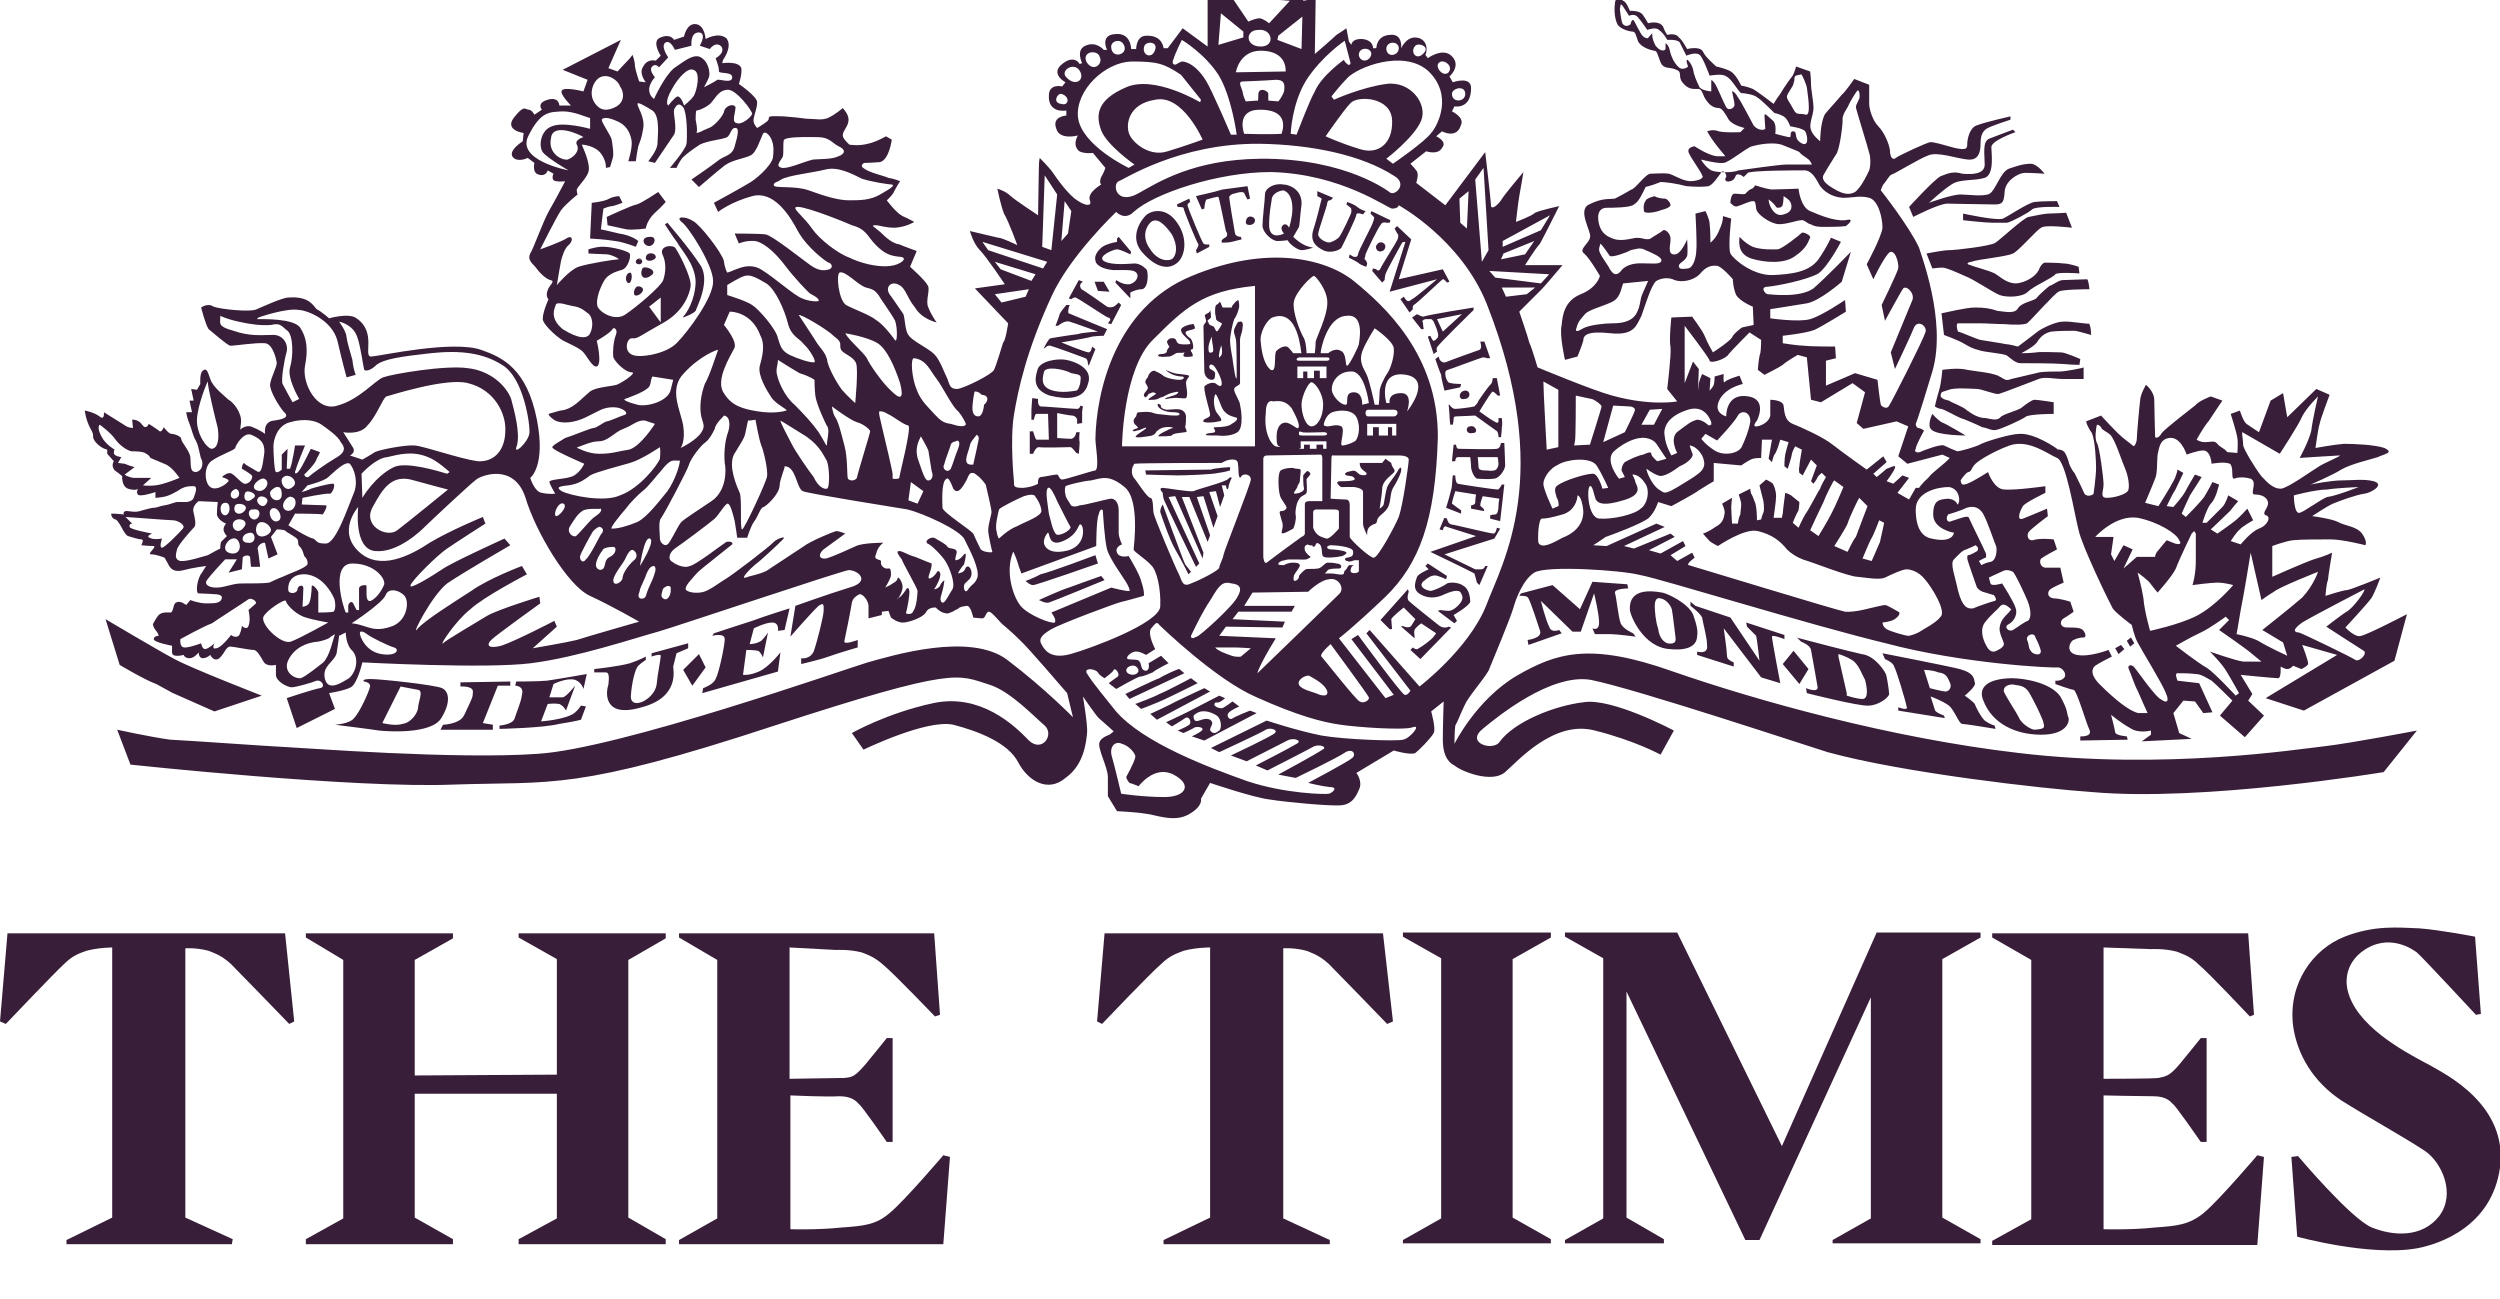 <?xml version="1.0" encoding="utf-8"?>
<!-- Generator: Adobe Illustrator 27.2.0, SVG Export Plug-In . SVG Version: 6.00 Build 0)  -->
<svg version="1.1" id="Layer_1" xmlns="http://www.w3.org/2000/svg" xmlns:xlink="http://www.w3.org/1999/xlink" x="0px" y="0px"
	 viewBox="0 0 300.8 156.3" style="enable-background:new 0 0 300.8 156.3;" xml:space="preserve">
<style type="text/css">
	.st0{fill-rule:evenodd;clip-rule:evenodd;fill:#391E3A;}
</style>
<path class="st0" d="M27.9,149.7H8v-0.5l5.5-2.7V114c0,0-1.6,0-3.1,0.4c-0.8,0.3-1.6,0.5-2.7,1.6c-1.1,1-7,7.2-7,7.2L0,122.9
	l0.9-10.6h33.4l1.1,10.6l-0.6,0.3c0,0-5.9-6.1-7-7.2c-1.2-1.1-2-1.3-2.7-1.6c-1.5-0.4-2.8-0.3-2.8-0.3v32.4l5.7,2.6L27.9,149.7
	L27.9,149.7z"/>
<polygon class="st0" points="75.6,115.5 80.1,112.9 80.1,112.3 62.4,112.3 62.4,112.8 67,115.4 67,129.3 49.9,129.4 49.9,115.5 
	54.5,112.9 54.5,112.3 36.8,112.3 36.8,112.8 41.3,115.5 41.3,146.6 36.8,149.1 36.8,149.7 54.5,149.7 54.5,149.1 49.9,146.5 
	49.9,131.6 67,131.6 67,146.6 62.4,149.1 62.4,149.7 80.1,149.7 80.1,149.1 75.6,146.5 "/>
<path class="st0" d="M113.5,149.7H81.7v-0.5l4.6-2.6v-31.1l-4.6-2.7v-0.5h30.7l0.7,9.8l-0.6,0.2c0,0-4.9-5.1-6.1-6.1
	c-1.1-1-1.9-1.3-2.7-1.6c-1.5-0.4-3.1-0.3-3.1-0.3L95,114v15.8c0,0,5.9-0.1,6.6-0.1c0.9-0.1,1.2-0.1,2.5-1.6c1-1.2,2.6-3.2,2.6-3.2
	h0.7v12.5h-0.7c0,0-3.1-4.5-3.4-4.6c-0.2-0.2-0.7-0.9-2.3-0.9c-1.6,0.1-5.9-0.1-5.9-0.1v16.1c0,0,3.3,0.1,6.1-0.2
	c2.7-0.2,4.2-0.3,5.9-1.8c1.8-1.5,6.4-6.9,6.4-6.9l0.8,0.2L113.5,149.7L113.5,149.7z"/>
<path class="st0" d="M160,149.7h-20v-0.5l5.6-2.7v-32.5h-0.1c0,0-1.6,0-3.1,0.4c-0.7,0.3-1.6,0.5-2.7,1.6c-1.2,1-7.1,7.2-7.1,7.2
	l-0.6-0.3l0.9-10.6h33.5l1.2,10.6l-0.7,0.3c0,0-5.9-6.1-7-7.2c-1.2-1.1-2-1.3-2.7-1.6c-1.5-0.4-2.8-0.3-2.8-0.3v32.5l5.6,2.6
	L160,149.7L160,149.7z"/>
<polygon class="st0" points="173.4,146.6 168.8,149.2 168.8,149.6 186.6,149.6 186.6,149.1 182,146.5 182,115.4 186.6,112.8 
	186.6,112.2 168.8,112.2 168.8,112.7 173.4,115.3 "/>
<path class="st0" d="M272.4,139.2l-0.8-0.2c0,0-4.6,5.4-6.4,6.9c-1.8,1.5-3.3,1.6-6,1.8c-2.7,0.3-6.1,0.2-6.1,0.2v-16.1
	c0,0,4.3,0.1,6,0.1c1.6,0,2.1,0.7,2.3,0.9c0.3,0.1,3.4,4.6,3.4,4.6h0.7v-12.5h-0.7c0,0-1.6,2-2.6,3.2c-1.2,1.4-1.6,1.4-2.5,1.6
	c-0.6,0.1-6.6,0.1-6.6,0.1V114l5.7,0.2c0,0,1.6-0.1,3.1,0.3c0.7,0.3,1.6,0.5,2.7,1.6c1.2,1,6.1,6.2,6.1,6.2l0.5-0.2l-0.7-9.8h-30.8
	v0.5l4.7,2.7v31.2l-4.7,2.6v0.5h31.9L272.4,139.2L272.4,139.2z"/>
<polygon class="st0" points="214.4,137.9 225.8,112.2 238.3,112.2 238.3,112.8 233.7,115.4 233.7,146.5 238.3,149.1 238.3,149.6 
	220.5,149.6 220.5,149.2 225.1,146.6 225.1,120 211.7,149.2 210,149.2 195.7,119.3 195.7,146.5 200.2,149.1 200.2,149.6 
	188.3,149.6 188.3,149.2 192.9,146.6 192.9,115.3 188.3,112.7 188.3,112.2 201.8,112.2 "/>
<path class="st0" d="M297.8,112.7l0.7,9.3l-0.6,0.1c0,0-6.4-6.9-7.1-7.5c-0.4-0.3-3.4-2.5-6.6-0.1c0,0-3.2,2.1-1.2,6.1
	c2,4,8,6.8,9.6,7.7c1.5,0.9,9.2,4.6,8.2,12.2c-1,7.1-7.3,9.2-10,9.7c-5.7,1-14.4-1.4-14.4-1.4l-0.7-9.6l0.8-0.1c0,0,6.4,7.6,8.9,8.6
	c2.5,1,6,1.3,8.1-1.4c2-2.7,0.3-6.4-1.7-7.8c-2.9-1.9-7.1-4.2-10.1-6.1c-3.3-2.2-5.3-5.4-5.8-9c-0.6-5.1,2.4-9.2,6.2-10.7
	c3.6-1.4,6.4-1.1,9-1C293.7,111.9,297.8,112.7,297.8,112.7L297.8,112.7z"/>
<path class="st0" d="M12.7,74.5c0,0,6.4,3.8,8.3,4.8c2,1.1,10.5,4.4,10.5,4.4l-5.7,1.9c-7.4-3.3-3.6-1.5-7-3.3
	c-1.4-0.5-4.4-2.3-4.4-2.3L12.7,74.5L12.7,74.5z M64.6,50.5c-1.2-6.1-4.1-7.5-6.7-8.4c-3.4-1.2-12,0.7-13.2,0.8
	c-1.1,0.1,0.7-2.9-1.8-4.6c-0.9-0.7-3.3,0-3.3,0s-0.9-0.8-1.5-1.1c-0.4-0.4-0.9-1.6-3.4-1.4c-0.7,0-3.1,1.1-3.8,1.4
	c-0.7,0.4-4.4,0-5.2-0.3C25,36.4,24.2,37,24.2,37s0.5,2,0.9,2.6c0.5,0.4,2.2,1.9,2.6,2c0.6,0,3.1-0.4,4.2-0.3c1,0.1,1.4,2.2,1.4,2.4
	c0,0.4-0.7,1.8-0.8,2.5c-0.1,0.8,1.1,2.7,1.6,3.3c0.7,0.6,0.3,0.9-1.1,1.1c-1.4,0.1-1.1,1.6-1.1,1.6s-0.7-0.5-1.5-0.8
	c-0.8-0.4-1.5,0.3-1.5,0.3l0.1-0.9c0.1-1.1-0.9-2.4-1.5-2.7c-0.4-0.4-1.9-1.5-2.2-2.5c-0.3-0.8-0.4-1.4-0.9-1
	c-0.4,0.3-0.3,1.6-0.3,1.6l-0.4,0.7l-0.7-0.1l0.3,1.4h-0.5l0.3,1.4h-0.7c0,0,0.1,0.7,0.4,1.4c0.3,0.7,0.3,1.2,0.8,2.1
	c0.4,0.8,0.4,1.8,0.7,2.3c0.1,0.4,0.1,1.2-0.7,1.4c-0.8,0-0.6-0.8-0.7-1.8c-0.1-0.8-1.1-1.8-1.1-2.2c0-0.3-0.8-0.6-1.2-0.6
	c-0.3,0-0.9-0.8-0.9-0.8s-0.3,0.8-0.6,0.4c-0.4-0.3-1.2-0.8-1.2-0.8s-0.3,0.8-0.8,0.1s-1.2-0.6-1.2-0.6l0.1,1c0,0-0.6,0-1.1-0.4
	c-0.5-0.3-2.4-1.5-2.4-1.5s0.1,0.9-0.4,0.6c-0.7-0.6-1.9-0.8-1.9-0.8s0.1,1.1,0.7,2.2c0.6,1,0,0.8,0.6,1.6c0.7,0.8,1.4,0.9,1.4,0.9
	v0.5l0.8,0.9c0,0-0.4,0.5,0.1,1.1c0.6,0.4,0.9,0.7,0.9,0.7s-0.1,1.2,0.7,1.5c1,0.3,1.2,0,1.2,0s-0.4,0.8,0.3,0.8s1.8-0.4,1.8-0.4
	v0.7c0,0,0.3,0,0.9-0.1c0.7-0.1,1.6-0.6,2.2-1c0.6-0.3,0.9-0.3,1.5-0.3s0.1,1.1,0,1.4c-0.1,0.4-0.8,0.5-0.8,0.5h-1.1
	c-0.4,0-0.9,0.3-1.6,0.4c-0.7,0.1-0.8,0.3-1.4,0.3c-0.6,0.1-1.2,0.3-1.6,0.4c-0.3,0.1-0.7,0.1-1.4,0c-0.7-0.1-0.5,0.4-0.5,0.4
	s-0.9-0.1-1.4-0.1c-0.3-0.1,0,0.7,0.4,0.7c0.3,0.1,0.8,1.1,0.8,1.1s0.4,0.8,0.7,0.9c0.4,0.1,1.2,0.4,1.6,0.4s0,0.7,0,0.7
	s0.9,0.1,1.5,0.1c0.4,0.1-0.9,1-0.3,1s1.6,0.4,1.6,0.4l0.4,0.7c0.3,0.7,0.8,1.1,1.9,0.8c1.1-0.3,2.7-0.5,2.7-0.5l-0.5,0.8
	c-0.6,0.7-0.8,2.5-0.4,2.5c0.5,0,2,0.1,2,0.1s0.8,0,0.8,0.4c-0.1,0.7-0.8,0.7-1.9,0.7c-0.9,0-1.9-0.4-1.9-0.4l-0.5,0.6
	c0,0-0.7-0.6-1.2-0.3c-0.4,0.1-0.3,1.2-0.7,1.2c-0.3,0-1-0.1-1.4,0.3c-0.3,0.3-0.7,1.1-0.7,1.1s0,0.3,0.3,0.7
	c0.3,0.3,0.4,0.7,0.4,0.7s-0.6,0-0.6,0.4s2.2,0.8,2.2,0.8v0.8c0,0.7,1.4,0.3,1.4,0.3s0.1,0.4,0.7,0.4s1.1-0.7,1.1-0.7s0,0.7,0.5,0.7
	s0.9-0.4,0.9-0.4s0.4,0.9,1.1,0.4c0.7-0.7,0.7-1.2,1.2-1.4c0.6,0,2.3,0.4,2.9,0.4c0.4,0,0.8,0.7,1.2,1.4c0.4,0.7,1.5,0.4,1.5,0.4
	v1.2c0,0.8,1.4,1.5,1.9,1.5c0.4,0,2.3-0.5,3-0.8c0.7-0.1,1.1,0.8,0.4,0.9c-0.7,0.1-4,1.2-4,1.2l1.2,3.6l4.6-2.3l-0.7-1.9
	c0,0,1.9-0.3,2.6-0.7c0.8-0.4,1.4-3,1.4-3s14.9,0.8,20.3,0.1c5.6-0.7,12.7-3.1,15.3-3.8c2.4-0.7,21.7-7.2,22.9-7.4
	c1.2,0,2.7,1.4,0.1,2.1c-2.6,0.8-6.5,2.2-6.5,2.2l-0.6,3.7c0,0,2.7-3.1,3.4-3.7c0.7-0.5,0.6,0,0.6,0.6s-0.8,3.8-1.2,4.9
	c-0.5,1-1.5,0.8-1.5,0.8v0.7c0,0,2.2-0.5,3.3-0.9c1.1-0.4,3.5-1.1,3.5-1.1V77c0,0-1.8,0.7-1.6,0.1c0.1-0.4,0.8-3.9,0.9-4.6
	c0.1-0.5,0.5-0.8,0.9-1c0.4-0.1,1.1,0.8,1.1,1.4v1.5l1.6-0.4v-0.4l0.8-0.1l0.3,0.8c0,0,0.8,0.7,1.6,0.6c0.8-0.1,2.2-0.6,2.6-1.2
	c0.3-0.7,1.2-0.6,1.2-0.6s0.7,0.8,1.5,0.7c0.9-0.3,0.7-0.4,1.1-0.5c0.3-0.3,0.5-0.3,1.1-0.4c0.5-0.1,0.8,1.4,0.8,1.4
	s0.7,0.1,1.1,0.1s0.4-0.8,0.8-0.8c0.3,0,1.1,1,1.6,1.5c0.5,0.4,1.4,1.2,2.2,2c0.8,0.7,5.6,6.3,5.6,6.3l0.7,2.9c0,0-3.3-3.4-7.9-6.9
	c-4.5-3.4-13.9-0.5-16.8,0.3c-2.7,0.8-29.9,10.4-39.7,11c-9.9,0.7-27.8-0.7-30.1-0.8c-2.2-0.1-11.9-0.8-14.1-0.9
	c-2.3-0.3-6.4-1.2-6.4-1.2l1.6,4.2c0,0,27,2.9,38.9,2.4c11.9-0.4,14.6,0.8,38.6-7.1c22.1-7.2,22-6.1,25.9-4.9
	c2.5,0.8,5.3,3.8,6.6,4.9c1.2,1.1-0.3,3.3-1.9,1.8c-1.8-1.9-5.9-5.7-11.5-4.5c-5.6,1.2-9.8,3.6-9.8,3.6l1.4,2c0,0,7.6-3.7,10.8-3
	c3.1,0.8,6.6,2.2,7.8,4.5c1.2,2.3,3.6,3.7,5.7,1.9c2.3-1.6,2.5-4.5,2.6-5.4s-0.5-4.4-0.5-4.4s1.5,2.2,1.9,2.6
	c0.6,0.5,1.8,1.6,1.8,1.6l-0.5,0.4c0,0-1,0.3-1.2,0.9c-0.3,0.7,1,3,1,4.2v2.3l1.1,1.8c0,0,2.2,0.1,3.4,0.3C139,98,141.2,99,143,98
	c1.8-1,1.5-1.9,1.5-1.9l1.1-1.9c0,0,5.3,1.8,7.2,2c1.8,0.3,7.1,0.8,8.5,0.7c1.4-0.1,1.9-1.1,2.3-2.1c0.3-0.9-0.4-1.8-0.4-1.8
	l4.5-2.7c0,0,2,0.6,2.6,0.3c0.4-0.3,1.9-1.8,2.2-2.4c0.3-0.5-0.3-2.6-0.3-2.6l1.5-1.2c0,0-0.1,3.1-0.1,4.6s0.4,2.6,1.4,3.1
	c0.8,0.7,4.5,2.2,6.1,0.8c1.6-1.4,5.9-6.3,10.8-5c4.8,1.2,7.9,2.9,7.9,2.9l1.6-2.9c0,0-7.5-4-10.9-3.4c-3.4,0.4-8.3,2.3-10.1,4.8
	c-0.8,1.1-4.1,0.1-2-1.6c1.8-1.5,8.2-6.7,13-5.9c5.5,1.1,26.2,8,28.5,8.7c9.1,2.5,25.9,4.4,31.8,4.8c13.4,1.2,35.1-2.4,35.1-2.4l4-5
	c0,0-7.8,1.5-11.2,1.9c-2.9,0.3-19.1,2.9-36.7,0.8c-15.5-1.8-31.5-6.3-41.6-9.8c-10.1-3.6-14.1-2.2-18.8,0.5
	c-4.9,2.9-7.5,8.2-7.5,8.2s0-1.6,0.1-2.2c0.3-0.5,0.7-1.6,1.1-2.4c0.4-1,2.2-3,2.9-4.2c0.5-1.2,2.7-6.5,3-7.6
	c0.3-1.1,1.2-3.4,2.5-4.2c1.4-0.9,10.6-0.3,12.8,0.3c2.3,0.4,20,5.9,29.5,8.2c9.4,2.5,20.2,3,20.7,2.9c0.5,0,1.1,0.7,0.8,1.2
	c-0.4,0.5-1.1,0.4-1.1,0.4v0.4c0,0,1.9,0.7,2.2,0.7c0.4,0.1,1.5,4,1.9,4.8c0.4,0.9-1.1,0.8-1.1,0.8v0.5l5.7-0.1l-0.1-0.4
	c0,0-1.4-0.1-1.4-0.5c-0.1-0.6-0.5-2.1-0.5-2.1s1.2,1,2.3,1.6c1,0.7,2.5,0.3,2.5,0.3v0.5l-1.1,0.8l6-0.3l-1.5-0.7l-0.7-2.4l1.2-1.5
	l1.4,0.1l1,1.4l1.1-0.1l-1.6-3.5l-2.6-0.3c0,0-0.4-0.9,0-0.9c0.3,0,1.5,0,2.2,0.1c0.7,0,1.5,0.6,1.9,0.8c0.4,0.3,2.5,2.4,2.5,2.4
	l-1.5,1.8l3,2.6l2.3-2.6l-1.9-1.8l0.5-0.8l-1.4-2.3c0,0,4,0.4,4.5,0.4c0.4,0,0.3-1.4,0.3-1.4s0.5,0.3,0.8,0.3c0.4,0,0.7-0.4,0.7-0.4
	l1,0.4c0,0,0.7-0.3,0.8-0.6c0.1-0.3-0.7-2.3-0.7-2.3l4.2,1.2l-8.6,5.2l4.6,1.5l10.9-6l1.5-5.6c0,0-4.6,2.4-5.5,2.6
	c-0.7,0.3-1.9-1-1.9-1s2.5-2.7,3.1-3.5c0.5-0.8,1.1-2.5,1.1-2.5s-3.4,1.4-4,1.5c-0.5,0-2.6,0.7-2.6,0.7s0.1-1.5,0.3-1.9
	c0-0.4,0.5-3.3,0.5-3.3s-0.8,0.4-2.2,0.8c-1.2,0.4-5,2.1-5,2.1v-3.7c0,0,1.6-0.6,2.5-0.7c1-0.1,3-0.1,4.5-0.1s4.2,0.7,4.2,0.7
	s0.3-0.4-0.4-1.4c-0.7-0.9-2-0.9-2.9-1.4c-0.8-0.4-3.1-0.7-3.1-0.7s1.8-1.2,2.5-1.5c0.7-0.3,2.9-1.1,3.8-1.2
	c0.8-0.1,2.5-1.1,1.1-1.5c-1.2-0.3-2.5-0.1-3.8-0.1c-1.4,0-3.8,0.5-3.8,0.5s2.6-1.1,3.7-1.8c1.2-0.7,3.5-1.2,4.4-1.5
	c0.8-0.4,2-0.5,0.8-1.1c-1.2-0.4-3.7-0.5-4.9-0.5c-1.2,0.1-3.4,0.5-3.4,0.5s0.3-2.3,0.5-2.9c0.1-0.6,1.2-3.5,1.2-3.5l-1.6-0.7
	l-3.5,3.4l-0.5-2.9l-1.5,0.9l-1.4,3.8c0,0-1.1-0.7-1.5-1c-0.4-0.3-0.8-1.6-0.8-1.6l-1.1,0.4c0,0,0.7,2.2,0.8,2.9
	c0.1,0.6,0,1.8,0,1.8l-1.2-0.1l-0.3-0.3c-0.4-0.3-0.7-0.4-1-0.8c-0.3-0.3-0.8-0.1-1.4-0.1s-1-0.3-1-0.3s0.8-1.5,1.5-2.3
	c0.5-0.8,1.6-2.4,1.6-2.4l-1.4-0.5c0,0-1.4,0.5-1.9,1.1c-0.5,0.4-3.5,2.7-4,3.3c-0.3,0.6-0.8,0.7-0.8,0.4c0-0.4-0.1-3.6-0.1-4.4
	c0-1-1-1.8-1-1.8s-0.7,1.2-0.7,1.9c-0.1,0.7-0.4,4.2-0.4,4.6s-0.3,1.1-0.5,0.8c-0.3-0.3-1-0.7-1.8-1.5c-1-1-2-2.1-2-2.1l-1.8,0.7
	c0,0,0.1,0.6,0.7,1.4c0.4,1,0.5,3.4,0.5,4.2c0,1-0.3,3.1-0.3,3.1c0,0.1-0.7,0.5-1.1,0c-0.3-0.7-1-2.1-1.2-2.5
	c-0.3-0.3-0.7-1.1-0.7-1.4c-0.1-0.1-0.1-0.5-0.5-1.1c-0.4-0.4-0.8-0.3-0.8-0.3l-0.1-0.1c-0.1-0.1-2.7-1.9-4.5-1.8
	c-1.1,0-4,0.9-4.6,1.2c-0.7,0.4-2.6,0.9-2.9,0.9c-0.3-0.1-1.2-0.5-1.6-0.7s-2.5,0.6-2.9,0.8c-0.5,0.1-0.7-0.1-0.5-0.4
	c0-0.4,1-2.2,1-2.2s-0.4-0.3-0.7-0.3c-0.3-0.1-0.3-0.5-0.3-0.5s0.1,0,2-6.3c1.8-6.1-1.5-14.4-1.6-14.9c-1.2-2.6-4.6-6.9-4.6-6.9
	s0.1-0.4,0.3-0.7c0.3-0.3,0.7-1.1,1-1.2c0.4-0.1,3.3-1.9,4.4-2.3c1.1-0.5,3.5,0.4,4.8,0.5c1.2,0.1,1.5-0.8,1.5-1.9s0.3-1.5,0.7-1.8
	c0.4-0.3,2.9-1.1,2.9-1.1v-0.4c0,0-3.1,0.7-4.1,1.1c-0.8,0.3-1.1,1.6-1.1,2.2s-0.1,0.8-1.5,0.5c-1.4-0.4-2.5-0.7-2.9-0.7
	s-3.8,1.6-4.2,1.9c-0.3,0.3-0.7,0-0.7-0.9c-0.1-0.8-0.7-2.2-1.4-2.9c-0.7-0.7-1.1-2.1-1.1-2.7v-2.3l-1.8-0.7c0,0-1.1,1.6-1.5,1.9
	c-0.3,0.4-1.6,1.8-2,2.3C219,14.7,219,17,219,17s-1-0.8-1.1-1.4c-0.3-0.6,0.3-1.8,0.3-2.6s-0.3-2.2-0.3-2.9s-0.1-1.5-0.1-1.5
	L216.1,8c0,0-0.1,0.5-0.4,1.1c-0.4,0.5-1.1,1.5-1.5,2.2c-0.4,0.5-0.8,1.2-0.8,1.2s-1.8-1.4-2.5-1.8c-0.7-0.3-1.4-0.4-1.4-0.4
	s-0.5-1.1-1.1-1.6c-0.5-0.4-1.9-0.7-1.9-0.7s-1.4-1.2-1.6-1.8c-0.4-0.7-1.9-0.3-1.9-0.3c-0.7-1.2-0.7-1.1-1-1.4
	c-0.4-0.6-1.4-0.3-1.4-0.3s-0.3-0.4-0.5-1c-0.5-0.8-1.8-0.4-1.8-0.4s-0.4-0.7-0.7-1.1c-0.4-0.4-1.1-0.4-1.5-0.4c0,0-0.4-1.1-0.8-1.2
	c-0.3-0.3-1-0.5-1,0.4c-0.1,0.8,0,1.8,0.3,2.4s1.5,0.9,1.8,0.9c0.4,0,0.4,0.4,0.7,1.2c0.4,0.7,1.4,1,1.9,1.1c0.4,0,0.4,0.4,0.8,1.4
	c0.4,0.9,1.1,0.5,1.9,0.9c0.8,0.3,0.1,0.8,0.8,1.6c0.7,0.8,1.2,0.7,1.8,0.7s0.5,0.8,1.1,1.5c0.5,0.7,1.1,0.8,1.4,0.8
	c0.4,0,0.8,0.7,1.2,1.4c0.5,0.7,1.9,1,1.9,1l-0.5,0.5c0,0-1.8,0.1-2.6-0.1c-0.7-0.3-1.4,0-1.4,0s0.4,0.7,0.7,1.1
	c0.4,0.6,1.5,1.9,1.5,1.9h-1c-1.1-0.1-2.7-1.2-2.7-1.2s-1,0.1-0.7,0.8c0.3,0.7,1.5,2.3,1.6,2.7c0.3,0.3-0.4,0.7-1.5,0.7
	c-1-0.1-1.8-0.7-2.5-0.9c-0.7-0.1-1.6,0-2.2,0s-1.8,1.8-2.3,1.9c-0.5,0.3-1.4,0.8-2,1.1c-0.8,0.1-1.5-0.1-3.1,0.7
	c-1.5,0.7,0.4,3.4,0.1,4c-0.1,0.7-1.4,1.4-0.7,1.9c0.7,0.6,1.9,2.7,1.9,2.7s-0.3,1.4-2.3,2.2c-2,0.8-2.2,2.6-2.3,3.7
	c-0.3,1.2,0.4,4.2,0.4,4.2l1.5-0.4c0,0,0.5-1.2,0.7-1.9c0-0.7,0.5-1.2,3.3-0.9c2.9,0.3,3.1-1,3.7-2.1c0.4-1.1,1.2-3.8,1.8-4.2
	c0.5-0.3,1.4-0.5,2.2-0.1c0.8,0.3,2.2,0.1,3-0.7c0.8-1,1.5-1.1,2.2-1c0.7,0.3,1.8,1.6,1.8,1.6s0,1,0.4,1.9c0.5,0.8,2,1.4,2,1.4
	l0.1,2.2l-1.4,0.3c0,0-1,0.7-1.2,1.2c-0.3,0.5-2.3,1.8-2.3,1.8s-0.7-1.2-1-2c-0.3-0.7-1.5-2.3-1.5-2.3l-2.5,0.1c0,0-0.3,2.7-0.1,3.6
	c0.1,0.9-0.4,5-0.4,5l1.2,1.5c0,0-3.1,0.6-7.8-0.7c-2.3-0.6-9-3.4-9-3.4s-0.7-2.4-1-3c-0.1-0.5-1.2-3.7-1.2-3.7s2.3-2.3,2.7-2.7
	c0.4-0.4,2.5-2.9,2.5-2.9h-4.5c0,0,1.1-1.8,1.8-2.6c0.5-0.9,2.3-4.5,2.3-4.5s-2.3,0.5-2.9,0.8c-0.4,0.4-2.3,1.1-2.3,1.1
	s0.3-2.6,0.4-3.1c0.1-0.5,0.5-2.9,0.5-2.9s-2.3,2.7-2.7,3.4c-0.5,0.7-1.1,1.1-1.2,0.7c0-0.6-0.7-6.5-0.7-6.5l-4.8,6.4l-3.5-2.7
	c0,0,0.4-1.1,0-1.5c-0.3-0.4-0.7-0.8-0.7-0.8l1.9-1.5c0,0,1.4,0.5,1.9-0.4c0.7-0.8-0.7-1.4-0.7-1.4l0.7-0.6c0,0,1.8,1,2.3-0.8
	c0.4-0.9-1.1-1.6-1.1-1.6l0.3-0.6c0,0,2,0.4,2-2.2c0-1.5-2.2-0.7-2.2-0.7l-0.4-0.7c0,0,1.6-1.4,0.1-2.6c-1.1-0.8-2.7,0.4-2.7,0.4
	l-0.3-0.4c0.1-0.1,0.5-1.5-0.7-2c-1.5-0.5-2.2,1.2-2.2,1.2l0,0c0-0.3,0.1-1.8-1.4-1.6c-1.6,0.1-1.6,1.6-1.6,1.6h-0.4
	c0,0,0.1-0.9-1.2-1.1c-1.4-0.1-1.4,0.7-1.4,0.7l-0.3-0.4L162,3.4c0,0-0.7,0.5-1.2,0.8c-0.4,0.4-2.6,2.3-2.6,2.3l0.1-6.7l-1.5,0.3
	l0.3-1.6l-10.5-0.4l0.3,1.9l-1.6-0.4v6l-3-2.2l-1.8,2.4h-0.5c0,0-0.1-1.6-2.1-1.5c-1.2,0-1.2,1.6-1.2,1.6h-0.6c0,0,0-2-1.9-1.8
	c-1.9,0.1-1,1.9-1,1.9h-0.4c0,0-0.9-1.1-2.2-0.5c-1.2,0.5-0.4,2.1-0.4,2.1l-0.3,0.1c0,0-0.6-1.2-2.1,0s0.4,2.2,0.4,2.2l-0.4,0.5
	c0,0-1.6-0.4-1.6,1.1c-0.1,2.2,2.1,1.8,2.1,1.8v0.6c0,0-1.8,0.1-1.2,1.6c0.4,1.4,2.6,0.8,2.6,0.8s-0.6,0.9-0.1,1.6
	c0.3,0.7,1.9,0.5,1.9,0.5l1.5,1.8c0,0-0.1,0.4-0.5,1.1c-0.3,0.7,0,0.9,0,0.9s-1.6,0.9-1.4,1.8c0.4,0.9-0.5,0.8-1.5,0.1
	c-1.1-0.7-2.5-2.7-2.9-3.3s-1.6-1.8-1.6-1.8s-0.1,0.4-0.1,1c0,0.7-0.1,5.9-0.1,5.9s-2.9-1.9-3.4-2.4c-0.5-0.5-1.5-0.8-1.5-0.8
	s0.4,2,0.8,3c0.6,1,1.6,3.8,1.6,3.8s-1.8-0.9-2.3-0.9c-0.4-0.1-3.4-0.8-3.4-0.8s0.4,1.5,1.2,2.3c0.8,0.8,3,4.1,3,4.1l-3.6,0.5l4,4.2
	c0,0-0.3,2.1-0.6,2.3c-0.1,0.3-0.8,2.7-1.1,3.3c-0.3,0.6-3.6,2.2-4.4,2.3c-0.9,0-0.9-0.4-1.2-1.2c-0.4-0.8-0.9-2.3-1.6-3
	c-0.7-0.7-2.7-1.6-3.1-2.3c-0.4-0.5-0.4-1.9-0.6-2.5c-0.3-0.4-1-1.5-1.6-2.3c-0.7-0.9,0.1-1.8,1.1-1.2c0.8,0.4,0.9,1.5,1.9,2.7
	c0.8,1.4,2.6,1.8,2.6,1.8s-0.6-0.8-1-1.8c-0.4-0.8,0.3-2.2-0.1-2.7c-0.3-0.6-2.1-2.2-2.1-2.2l0.8-1.9c0,0-1.4-0.5-2.1-0.8
	c-0.8-0.1-1.6-0.8-2.3-1.5c-0.7-0.6-1.2-0.8-0.6-0.8s1.1,0.3,2.4,0.3c1.4-0.1,2.3-0.7,2.3-0.7s-0.7-0.4-1.4-0.7
	c-0.8-0.4-1.9-1.9-1.9-1.9s0.7-0.6,0.9-1.1c0.3-0.6,0.7-1.2,0.7-1.2s-0.7-0.3-1.4-0.4c-0.7-0.3-2.2-0.6-2.9-1.1
	c-0.7-0.4,0-0.7,0-0.7s0.7,0,1.9-0.1c1.1-0.3,1.4-2.7,1.4-2.7l-0.7-0.4c0,0-1.2,0.7-2.2,0.9c-1.1,0.3-2.2,0.1-2.2,0.1
	s-0.8-0.7-0.8-1.1c0-0.6,0.7-1.1,0.7-1.9c0-0.7-0.7-1.4-0.7-1.4s-0.9,0.8-1.8,1.2c-0.8,0.3-1.4,0.1-2.2,0.1c-0.7,0-0.5-0.1-3.1-0.3
	c-2.6-0.1-1.4,0.1-2,0.6c-0.5,0.4-1.2,0.8-1.2,0.8s-0.6-0.6-0.4-1.2c0.1-0.6,0.4-1.2,0.4-1.9s-2.2-2.2-2.2-2.2s0.4-1.1,0.3-1.9
	c-0.3-0.9-2.3-0.6-2.3-0.6L87,7.2c0,0,1.2-1.6,0.4-2.6c-1-0.8-2.5,0.1-2.5,0.1S84.8,3,83.7,2.9c-1.1-0.1-1.4,1.5-1.4,1.5l-1.2,0.4
	c0,0-0.4-0.8-1.6-0.3c-1.2,0.4,0,2.2,0,2.2l-0.6,0.6c0,0-1-0.3-1.5,0.7c-0.6,0.8,0.3,1.9,0.3,1.9l-0.8-0.1c0,0-0.4-1.2-0.5-1.8
	c0-0.7-0.3-1.4-0.3-1.4L75.8,7c-0.4,0.4-1.5,1.6-1.5,1.6l-1.1-0.4l1.5-3.4l-7,3.6l3,1.2L70.2,11c0,0-2.3-0.6-2.6-0.1
	c-0.3,0.4,1.1,1.8,1.1,1.8h-1.4c0,0,0-1.1-1.4-0.7c-1.4,0.4-0.7,1.2-0.7,1.2l-0.9,0.6c0,0-0.3-0.6-0.7-0.6s-0.5-0.7-1.8,1
	C60.7,15.7,63,16,63,16L62.9,17c0,0-1.8,1.1-1.2,1.9c0.6,0.7,1.8,0.1,1.8,0.1l0.8,0.6c0,0-0.3,1.2,0.5,1.4c0.9,0.3,1.1-0.5,1.1-0.5
	l0.7,0.4c0,0-0.4,0.8,0.3,0.9c0.7,0.1,1.1,0,1.1,0s-1.2,2.3-1.9,3.5c-0.8,1.4-1.9,4.6-2.3,5.2c-0.3,0.6,0,1,0.6,1.6
	c0.5,0.7,1.2,1.4,1.8,1.6c0.7,0.1-0.1,0.6-0.3,1.2C65.6,35.7,66,36,66,36s-0.7,1.5-0.7,2.4c0.1,0.8,2.1,2.5,2.7,2.7
	c0.8,0.4,1.5,0.7,2,1.1c0.6,0.5,1.2,2,1.8,1.9c0.7-0.3,0-3.1,0-3.1s1.6-0.9,1.9-1.4c0.1-0.3,0.7,0,0.4,0.7c-0.3,0.8-0.4,2-0.3,2.7
	c0.3,0.7,1.5,1.8,2.2,1.8s-1.1,1.2-1.6,1.4c-0.4,0.3-2.6,0.3-3.4,0.9c-1.1,0.9-2.1,2.2-3.6,2.3L66,49.8c0,0,0,0.3,0.8,0.8
	c0.8,0.4,2.3,0.3,3.7-0.4c1.5-0.7,2-1.2,3.3-1.2c1.1,0,1.9,0.7,1.4,0.9c-0.4,0.1-1.9,0.8-2.2,0.8c-0.4,0.1-1.2,0.8-1.6,0.8
	c-0.3,0-2.7,1-3.4,1.2c-0.6,0.4-1.8,1-1.5,1.2c0.3,0.4,3.8,1.9,3.8,1.9s-0.4,0.9-1.2,1.4c-0.8,0.5-3,0.4-3,0.8
	c0.1,0.4,0.7,1.4,0.7,1.4s-0.7,0.1-1.6-0.1c-0.9-0.1-1.4-1.8-1.4-1.8S65.7,56.1,64.6,50.5L64.6,50.5z M43.8,82c0,0,0.9,0.1,0.7,0.7
	c-0.1,0.5-1.2,3-1.9,3.7c-0.5,0.7-2.3,0.8-2.3,0.8s4.8,0.6,5.3,0.7c0.9,0.1,6.3,0.5,7.5-1.5c1-1.6,1.1-3.1,0.1-3.6
	c-0.9-0.4-7.4-1.1-8.6-1.1C43.4,81.7,43.8,82,43.8,82L43.8,82z M48.2,82.6L46,87c0,0,1.6,0.4,2.4,0.1c1-0.1,1.8-1.2,1.9-1.9
	c0-0.7,0.7-2.1,0-2.2C49.7,82.9,48.2,82.6,48.2,82.6L48.2,82.6z M56.9,83.2c0,0.7-0.1,0.8-0.7,2.1c-0.4,0.8-0.4,1.2-1.4,1.6
	c-0.8,0.3-1.5,0.3-1.5,0.3l-0.3,0.6h6.3v-0.6L58.1,87l1.8-4.5h1.5V82l-6,0.1v0.5C55.4,82.6,56.9,82.5,56.9,83.2L56.9,83.2z M62.1,82
	L62,82.5c0,0,1.1,0,0.8,1.1c-0.1,0.9-0.7,2.2-0.9,2.9c-0.3,0.7-1.8,0.8-1.8,0.8v0.4c0,0,5.2-0.1,7.2-0.6c1.9-0.3,2.6-0.5,2.6-0.5
	l0.6-1.6l-0.6-0.1c0,0-0.3,0.5-0.8,0.9c-1.1,0.8-4,1-4,1l0.8-2.1c0,0,0.8-0.1,1.4,0c0.6,0.3,0.8,0.8,0.8,0.8l1.1-3
	c0,0-1.1,1.4-1.5,1.4h-1.6l0.5-1.6c0,0,1.6-0.8,2.6-0.5c0.8,0.3,1,1.1,1,1.1l0.4-1.8c0,0-4,0.7-4.8,0.8C64.8,82,62.1,82,62.1,82
	L62.1,82z M71.5,80.5v0.4h1.4c0.4,0,0.4,0.6,0.3,1.5c-0.3,0.8-0.7,4.1,4,2.7c4.6-1.2,3.8-4.5,3.8-4.9c0.1-0.4,0.4-1.6,0.4-1.6
	l1.4-0.6v-0.6l-4.4,1.2v0.4c0,0,1.1-0.4,1.1-0.1c0,0.4-0.4,2.3-0.5,3.5c-0.3,1.8-3.1,3.1-3.1,1.4c0.1-1.6,0.5-3.3,0.9-3.7
	c0.3-0.3,0.9-0.7,0.9-0.7V79c0,0-0.7,0.4-1.9,0.8C74.4,80.2,71.5,80.5,71.5,80.5L71.5,80.5z M84.1,78.7l-1.9,1.9l1.1,1.9l1.6-2.2
	L84.1,78.7L84.1,78.7z M85.7,76.5c0,0,1.5-0.4,1.5,0.4s-0.7,4.1-1.1,4.8c-0.3,0.7-1.5,1.1-1.5,1.1l-0.1,0.6l9.1-2.6l0.3-2.3
	c0,0-1.4,1.8-2.6,2.3c-1.1,0.5-1.9,0.4-1.9,0.4l0.4-3c0,0,0.9,0,1.4,0.1c0.3,0.1,0.6,0.8,0.6,0.8l0.6-3c0,0-0.3,0.5-0.8,1
	c-0.6,0.4-1.4,0.4-1.4,0.4l0.5-1.9c0,0,1.4-0.7,2.2-0.7c0.9,0,0.7,1,0.7,1l0.8-0.1l0.6-2.6c0,0-2.9,0.9-4.5,1.5
	c-1.6,0.5-4.6,1.5-4.6,1.5L85.7,76.5L85.7,76.5L85.7,76.5z M239.3,16.7c-0.8,0.4-0.5,1.9-0.5,3.1s-1.6,1.2-2.7,1.1
	c-1-0.3-1.6-0.1-2.6,0.3c-0.8,0.4-3.8,3.7-3.8,3.7l0.5,1.2c0,0,3.1-1.6,4.1-1.6c0.5,0,4.5,0.1,5.7,0.1c1,0,1.1-0.3,1.2-1.5
	c0-1.2,1.5-2.3,2.5-2.3c0.8,0,2.3,0.1,2.3,0.1s-0.8-1.1-1.6-1.2c-1,0-1.8,0.3-2.7,0.6c-1,0.4-1.6,2.6-2.3,3s-2.6,0.1-3.5,0.1
	c-1.1,0-3.8,1-3.8,1s1.6-1.5,2.7-2.2c1-0.7,2.7-0.4,4-0.8c1.2-0.4,0.8-3,0.8-3.7c0-0.8,2.9-1.8,2.9-1.8l-0.3-0.3L239.3,16.7
	L239.3,16.7z M224.8,20.7c0.3-0.4,0.3-1.8,0.1-2.3c-0.1-0.5-1.6-5.3-1.6-5.5s0.1-0.4,0.3-0.8c0.3-0.4,0.1-1.4-0.1-1.2
	c-0.1,0-1,1.5-1.1,1.8c-0.1,0.3-0.8,1.1-0.7,1.8c0,0.8-0.4,3.7-0.8,4.1c-0.3,0.5-1.2,1.9-1.4,2.3c-0.3,0.4-0.3,0.9,0.8,1.6
	c1.1,0.7,2,1.1,2.9,0.6C224,22.5,224.8,20.7,224.8,20.7z M195.2,2.8c0.3,0.5,0.8,0.3,1,0.1c0-0.1,0.1-0.5,0.3-0.5
	c0.1,0,0.4,0.7,0.8,1.4c0.4,0.8,0.8,0.8,1,0.8c0-0.1,0.5-0.6,0.5-0.6s-0.1,0.6,0.4,1.5c0.7,0.9,1.2,0.5,1.2,0.4V5.2
	c0,0,0.3,0.1,0.5,0.8c0.1,0.6,0.5,1.6,1.1,2.1c0.4,0.4,1.1,0,1.1-0.1s-0.3-0.7-0.1-0.8c0-0.1,0.5,0.4,0.7,1.1c0.1,0.7,0.4,1.4,0.7,2
	c0.1,0.6,1.5,0.7,1.5,0.7V9.7c0-0.1,0.1-0.1,0.4,0.3c0.3,0.4,1.1,2.4,1.4,2.9s1,0.1,1-0.3c0-0.3-0.3-1.5-0.3-1.6s0.4,0.1,0.7,0.7
	c0.4,0.5,1.5,2.7,1.9,3.4c0.5,0.6,1.2,0.6,1.4,0.4c0-0.3-0.1-1.2-0.1-1.6s0.4,0.1,1,0.6c0.5,0.4,0.3,1.6,0.3,1.6s1.1,0.3,1.6,0.4
	s0-0.6,0.5-0.7c0.7,0,0,0.8,1,1.4c1,0.6,0.8-0.9,0.5-1.4c-0.3-0.4-1.8-0.6-1.8-0.6s-0.3-0.9-0.8-1.2c-0.5-0.3-1.1-0.4-1.1-0.4
	s-0.1-0.1-0.3-0.3c-0.1-0.1-1.4-1.4-1.8-1.6c-0.3-0.3-1.5-0.5-1.9-0.5c-0.3-0.1-1.2-1.8-1.8-2c-0.4-0.4-2-0.1-2-0.1
	s-0.8-2.2-1.2-2.5c-0.5-0.4-1.6,0.1-1.6,0.1s-0.7-1.4-0.8-1.6c-0.3-0.4-1.5-0.3-1.5-0.3s-0.4-0.8-1-1.2c-0.4-0.4-1.4,0-1.4,0
	S197.4,2.4,197,2s-1-0.1-1-0.1s-0.3-0.5-0.7-1.1c-0.4-0.6-0.3,0-0.4,0.3C194.9,1,195,2.2,195.2,2.8L195.2,2.8z M216.1,9.1
	c-0.3,0.1-0.1,0.5-0.3,0.9c0,0.4-0.7,1.1-0.8,1.6c0,0.4,0.4,0.8,0.7,1.4c0.3,0.6,0.5,0.7,0.8,0.7c0.1,0,0.4,0,0.8,0.1
	c0.7,0.1,0.1-3,0.1-3.3c-0.1-0.4-0.5-1.4-0.7-1.6C216.8,9,216.3,9,216.1,9.1L216.1,9.1z M205.9,20.5c0.7,0.3,2.6,0.3,3.3,0
	c0.7-0.1,4.9-0.7,5.7-0.7h3.1c0,0-0.1-0.4-0.5-0.7c-0.4-0.3-0.8-0.5-1-0.8c-0.1-0.1-0.7-0.3-1.9-0.8c-1.1-0.5-3.1-0.1-3.8,0.1
	s-2.7,1.9-3.4,2s-2.3-0.3-2.7-0.4C204.6,19.2,205.3,20.2,205.9,20.5L205.9,20.5z M212.8,24c0,0.7,0.7,2.2,1.8,1.8
	c1.2-0.3,1-1.2,0.8-1.5c-0.1-0.3-0.8-0.7-0.8-0.7s0,0.6-0.1,1c0,0.4-0.7,0.5-0.8,0.3C213.4,24.4,212.8,24,212.8,24L212.8,24z
	 M198.1,24c-0.3,0.4-0.4,0.8-0.3,1.4c0.1,0.4,1.6,0.1,2-0.1c0.4-0.1,1.1-0.3,1.2-0.6c0-0.3-0.4-0.8-0.7-0.8s-1-0.1-1.2-0.3
	C199.2,23.6,198.5,23.7,198.1,24L198.1,24z M209.3,28.5c0,0.3-0.4,2,1.4,2.6c1.6,0.5,4,0.7,5.3-0.3c1.5-1,1.6-1.9,1.8-2.2
	c0.1-0.3-0.8-0.7-1-0.6c-0.3,0.3-2.3,1.9-2.9,2c-0.4,0-1.9,0.1-3-0.3C210,29.3,209.3,28.5,209.3,28.5L209.3,28.5z M209.1,24.8
	c0.4-0.1,1.4-0.6,1.8-0.6c0.3,0,0.3,0.1,0.4,0.9c0.1,0.7,1.5,1.6,2.3,1.8c0.8,0.3,2.6-0.4,3.1-0.4c0.4-0.1,0.7,0.4,1.2,0.5
	c0.5,0.3,1.1,0.3,1.6,0.3s2,0,2.6-0.1c0.4-0.3,1.1-1-0.1-0.7c-1.4,0.1-3-0.6-4.2-1.1c-1.2-0.5-1.4-2.7-1.4-2.7s-2.5,0.1-3.3,0.1
	c-0.7-0.1-1.9-0.5-1.9-0.5s-0.3,0.4-0.4,0.4c-0.3,0.1-0.5,0.3-0.7,0.5c-0.1,0.3-0.8,0.1-1.4,0.1c-0.4,0-0.5,0.8-0.5,1.1
	C208.3,24.5,208.7,25,209.1,24.8L209.1,24.8z M236.2,26.5c0,0,2.7,0.3,3.5,0.3h1.8c0.5-0.1,2.6-1.2,3-1.6s3.3-0.3,3.3-0.3l-0.3-0.7
	c0,0-2,0-2.7,0.1c-0.8,0.1-3.3,1.8-3.8,2c-0.7,0.3-4.8-0.6-4.8-0.6L236.2,26.5L236.2,26.5L236.2,26.5z M232.5,32.3
	c0,0,0.8-0.1,1.2-0.1c0.5,0,1.8,0.6,2.7,1c1.1,0.4,3.4,2,4.2,2.3c0.8,0.3,2.7,0.3,3.4-0.4c0.7-0.7,2.9-1.6,3.3-2.1
	c0.3-0.3,2.9-0.1,2.9-0.1l-0.1-0.8c0,0-1.1-0.4-1.8-0.4c-0.7-0.1-2.3-0.1-2.3-0.1s-0.4,0.1-0.7,0.9c-0.4,0.8-1.6,1.5-2.7,1.6
	c-1.2,0-1.9-0.8-2.6-1.2c-0.8-0.4-2.5-0.8-2.9-1c-0.5-0.1-0.5-0.3,0.1-0.4c0.7-0.3,4.2-0.6,5-1c0.7-0.3,2.9-2.9,3.4-3.1
	c0.4-0.4,3.7,0,3.7,0l-0.7-1.8c0,0-1.6,0.1-2.2,0.1c-0.4,0-1.8,0.3-2.3,0.4c-0.5,0-3.4,2.7-4,3.1c-0.5,0.4-4.8,0.9-5.6,0.9
	c-0.7,0-2.7,0.4-2.7,0.4L232.5,32.3L232.5,32.3z M248.2,38.7c-0.8,0-2.3,0.7-2.9,1.1c-0.5,0.4-2.5,1.9-2.5,1.9s-1.1-0.3-1.5-0.3
	c-0.4-0.1-2.5-0.4-3-0.5c-0.5-0.1-2.5-1-2.7-1c-0.1-0.1-0.3-1,0-1h2.5c1,0,2,0.1,3.1,0.1c1.1,0.1,2.3,0.1,2.7-0.1
	c0.5-0.4,3.4-3.7,3.8-3.8c0.3-0.3,3.7-0.3,3.7-0.3s-0.1-1.2-0.3-1.2c-0.3,0-2.5,0.1-2.9,0.1c-0.5,0-1.2,0.6-1.6,0.7
	c-0.4,0.3-1.4,1.2-1.6,1.5c-0.3,0.3-1.8,0.5-2.2,1.2c-0.4,0.7-1.5,0.4-2.5,0.3c-0.8-0.3-1.6-0.4-2.7-0.4c-1,0-3.5,0.6-4,0.7l0.3,2.6
	c0,0,1.9,0.7,2.5,1.1c0.5,0.3,1.1,0.6,1.6,0.7c0.7,0.3,3.1,0.4,3.5,0.7c0.4,0.3,1,0.9,1.6,0.9s4.1,0,5.2,0.1c1,0.1,1.9,0.1,1.9,0.1
	l0.1-0.7c0,0-1.8-0.8-2.3-0.8s-2.5-0.1-3,0c-0.7,0.1-1.8,0.1-1.8,0.1s1.8-0.9,2-1.5c0.3-0.4,0.7-0.9,1.6-1.1
	c0.8-0.1,2.3-0.1,2.9-0.1c0.5,0.1,1.9,0.5,1.9,0.5s0-1.2-0.3-1.4C251.6,39.1,249,38.6,248.2,38.7L248.2,38.7z M247.9,44.7
	c-0.5,0-2,0-2.5,0.1c-0.5,0.1-2.9,0.7-3.4,0.8c-0.7,0.3-0.8,0-1.6-0.4c-1-0.4-2.6-0.5-3.7-0.7c-1.1-0.3-3,0-3,0s-0.1,1.5-0.4,2.5
	c-0.3,1-0.5,1.9-0.5,1.9s0.4,0.3,0.8,0.3c0.4,0.1,1.8,0.9,2.3,1.1c0.4,0.1,2,0.8,2.6,1.1c0.7,0.1,1.2,0.5,1.8,0.3
	c0.5-0.1,3-1.2,3.5-1.6c0.7-0.3,3.3-0.3,3.3-0.3v-1.4c0,0-1.9-0.3-2.3-0.3c-0.3,0-1,0.5-1.5,0.9c-0.4,0.4-2.3,0.8-2.6,1.2
	c-0.4,0.4-0.8,0.3-1.8,0.1c-0.8,0-1.5-0.4-2.2-0.9c-0.5-0.5-1.8-0.9-2.2-1.2c-0.5-0.1-1.1-0.3-1-0.7c0.1-0.4,0.1-0.3,1-0.6
	c0.7-0.3,3-0.1,3.4-0.1c0.5,0,2.2,0.7,2.6,0.6c0.4-0.1,4-1.5,4.8-1.8c0.7-0.3,1.9,0,2.9,0h2.5v-1.4
	C250.6,44.3,248.4,44.7,247.9,44.7L247.9,44.7z M232.5,49.8c0,0-0.7,1.4-0.1,1.9c0.7,0.7,4.1,0.7,4.1,0.7s-2.3-1.4-2.9-1.6
	C233,50.4,232.5,49.8,232.5,49.8L232.5,49.8z M198,22.5c-0.3,0.6-0.8,1.8-1.4,2.1c-0.4,0.4-2.7,0.4-3.3,0.4s-1.1,0.4-1,1.4
	c0.1,1,0.5,1.8,1.5,2.2c0.8,0.4,1.6,0.3,2.6,0.1c1-0.3,1.6,0.3,2.2,0c0.4-0.3,1-0.6,1.4-0.9c0.3-0.4,1,0.3,1,0.9
	c0,0.5-0.1,0.9-0.1,1.2c0,0.4,0.1,0.8,0.7,0.7c0.7-0.1,1.4-1.8,1.4-1.8s0.1,1.5,0,2c-0.3,0.7-1,0.8-1,1.2s0.4,0.4,1.1,0.3
	s1-1.5,1-2.2c0.1-0.8-0.1-4.4-0.1-4.4l1.2-0.3c0,0,0.5,1,0.5,1.5c0.1,0.7,0.1,2.3,0.1,2.3s0.7-0.5,1.1-1.6c0.5-1.1,0.4-1.6,0.4-1.6
	l1,0.3c0,0-0.4,3.4-0.1,4.2c0.4,0.7,2.6,2.6,5,2.6c2.5-0.1,4.5-0.4,5.6-1.9c1.1-1.6,1.5-2.6,1.5-2.6l1.2,0.5c0,0-1.5,2.9-2.7,3.8
	c-1.4,0.8-5,1.5-6.1,1.6c-1,0-0.3,0.9,0,0.9s3.8,0.5,5.5-0.7c1.6-1.4,4.5-4.4,4.5-4.4l-1.1,3.6c0,0-2.6,2.3-4.2,2.6
	c-1.8,0.3-4.4,0.7-4.4,0.7v1.1c0,0,3.4,0.5,4.8,0.1c1.4-0.4,4.2-2.3,4.2-2.3l0.1,1.4c0,0-2.9,1.8-3.8,2.2c-1,0.4-3.8,0.7-3.8,0.7
	v0.9c0,0,1.9,0.3,2.6,0.3c0.8,0.1,3.7,0.1,3.7,0.1l0.1,1.4l-1.2,0.3v3l3.5-1.5l2.7,0.8c0,0,0.3,2.7,0.4,3c0,0.1,0.7,0.7,1,0.1
	c0.3-0.4,4.1-7.9,4.4-8.9c0.1-0.8-1-1.4-1.4-0.5c-0.3,0.8-2.3,5-2.3,5l-0.5-2c0,0,2.3-5.6,2.6-6.3c0.3-0.8-0.7-1.8-1.1-1.4
	c-0.3,0.4-2.2,3.9-2.2,3.9l-0.4-1.9c0,0,1.8-3.7,2-4.4c0.1-0.8-0.5-2.6-1.2-1.8s-1.8,3.1-1.8,3.1l-0.8-1.8c0,0,1.8-3.3,1.9-4.4
	c0-1.2-0.5-3.3-1.6-3.6s-2,0-3,0c-1.1,0-2.2-0.5-2.9-1.4c-0.5-0.9-1-1.9-1.9-1.9c-0.8,0-6.4,0-6.8,0.3c-0.3,0.3-0.5,0.5-0.5,0.5
	s-0.4-0.4-0.8-0.3c-0.3,0.1-0.1,0.6-0.8,0.8s-0.7-0.3-0.5-0.5c0.1-0.3-0.4-1.1-0.7-0.4c-0.4,0.5-0.8,1.2-1.4,1.5
	c-0.6,0.1-1.6,0.1-2.7,0c-1.1-0.3-2.5-0.5-3.1-0.5C198.6,22.4,197.9,22.5,198,22.5L198,22.5z M233.7,54.7l-4.2,1.1l-1.1-0.9l1.2-3.6
	l-1.4-0.6l-4,0.9l-0.8-0.7l1-3.7l-1.5-1.1l-3.8,2.3l-1.2-0.3l-0.5-5.1l-1.1-0.3c0,0-1.4,0.8-1.8,1.2c-0.4,0.3-2.2,1.2-2.2,1.2
	l-0.8-0.6c0,0,0.1-1.5,0.3-2c0.1-0.5,0.1-1.6,0.1-1.6l-1.4-0.9c0,0-2,2-2.5,2.6c-0.3,0.6-2.2,1.2-2.3,0.8c0-0.3-3-4.2-3-4.2v6.9
	l1-2.6l0.7,0.9l-0.1,2.6c0,0,0.1-0.7,0.1-0.9c0.1-0.4,0.4-1.1,0.4-1.1l1,0.5l-0.1,1.5c0,0,0.4-0.4,0.5-0.7c0.1-0.3,0.1-1,0.1-1
	l1.1-0.3c0,0-0.1,1.1,0.1,1c0.1-0.3,1.8-0.8,1.8-0.8l0.4,1c0,0-2.5,0.5-3,2.4c-0.3,1.2,1,1.5,1,1.5s-0.1-2.9,2.7-2.4
	c2.3,0.4,1,2.9,1,2.9s-0.7,0.8,0,0.7c0.7-0.1,1.6-0.7,1.6-1.4v-1.8c0,0,1.5,0,1.6,0.7c0.1,0.7,0.1,1.8,1.1,2.2
	c1,0.4,3.7,1.6,4.8,2.5c1,0.8,4.1,3,4.1,3l2-1.6l0.4,0.7l-1.6,1.4l0.4,0.4c0,0,1-0.8,1.2-1c0.4-0.1,1.2-0.6,1-0.1
	c-0.1,0.4-1,1.6-1,1.6l0.8,0.3l1.1-1l0.8,0.3l-1.4,1.8l1.4,0.8l0.8-1.4h0.4c0,0,0.4-0.6,1.1-1.2c0.5-0.7,1.9-1.6,2.6-2.4L233.7,54.7
	L233.7,54.7z M185.7,45.9c0,1.1,0.4,8.2,0.4,8.2l1.4-0.3v-6.9L185.7,45.9z M189.6,47.6c0,0.4,0,5.1-0.1,5.5l-0.1,0.5l1.9-0.1
	c0,0,1.4-4.4,1.4-4.6s-0.8-0.8-1.2-0.9C190.9,47.9,189.7,47.6,189.6,47.6L189.6,47.6z M194.1,48.8l-1.2,4.4l2.6-1.2
	c0,0,1.1-2.2,1.2-2.6c0.1-0.3-0.3-0.5-0.7-0.5L194.1,48.8L194.1,48.8z M198.5,49.3l-1,1.8h1.5l1-1.9L198.5,49.3L198.5,49.3z
	 M205.9,51.1v-0.3c-0.3-0.8-1.1-2.2-3.1-1.4c-2.3,0.8-2.7,2.2-2.5,3.1c0.1,1.1,0.8,2.3,0.8,2.3l0.7-0.3c0,0-1-1.8,0.1-2.6
	c1.1-0.8,1.5-1.2,2.3-1.4c0.7,0,1.4,0.7,1.4,0.7L205.9,51.1L205.9,51.1z M187.3,59.9c0-0.3-0.5-1.1,0.1-1.5c0.8-0.6,3.4-1.4,4.2-1.4
	c0.7-0.1,1.2,1.8,1.2,1.8l0.7-0.1c0,0-0.7-1.6-1.4-2.7c-0.8-1.1-3.7-0.7-4.6-0.1c-1,0.4-1.8,1.6-1.8,2.3s1.1,3,1.1,3l0.7-0.3
	C187.6,60.8,187.5,60.1,187.3,59.9L187.3,59.9z M195.5,57.4l-0.4-0.8c0,0,0-0.6,0.4-1c0.5-0.3,1.6-0.8,2.2-0.9c0.7-0.3,1-0.4,1,0
	c0.1,0.3,0.7,0.8,0.7,0.8l1.1-0.3c0,0-0.8-1.2-1.2-1.8c-0.4-0.6-1.4-0.8-1.9-0.7c-0.5,0-1.8,0.4-3.1,1.5c-1.4,1.1,0.5,3.4,0.5,3.4
	L195.5,57.4L195.5,57.4z M205.2,52.2l-0.5,0.6c0,0,0.5,0.7,1.6,1.4s2.9,0.4,3.3-0.5s0.8-1.8,1-3c0-1.2-1.1-1.4-1.5-0.7
	c-0.4,0.8-2.5,3-2.5,3L205.2,52.2L205.2,52.2z M189.8,59.6c0,0.6-0.4,1.9-1.8,2.3c-1.4,0.4-2,0.5-2.5,0.5c-0.4,0.1-0.5,2.3-0.4,2.9
	c0.4,0.8,1.8,0,2.9-0.6c1.1-0.4,2.6-1.4,2.5-3.3C190.3,59.6,189.8,59.6,189.8,59.6L189.8,59.6z M191.3,58.5
	c-0.4,0.1-0.3,3.9,1.2,3.9c1.6,0.1,4.2-0.5,4.9-1.2c0.8-0.5,1.2-2.2,0.5-3.1c-0.7-1.1-1.5-1-1.5-1s0.3,0.5,0.4,1
	c0.1,0.3,1,1.4-1.5,2.1c-2.3,0.7-3,0.4-3.3-0.1C191.8,59.6,191.6,58.3,191.3,58.5L191.3,58.5z M198.1,56.4c0,0.4,0.7,2,1.5,2.5
	c0.7,0.4,0.5,0.8,2.9-0.7c2.3-1.4,3-1.8,2.3-3.4c-0.7-1.2-1.5-1.2-1.5-1.2s0.1,0.4,0.3,0.9c0.3,0.4-0.5,1.2-1.5,1.6
	c-0.8,0.6-2,1.4-2.6,1.1C198.9,57,198.1,56.4,198.1,56.4z M199.3,63l1,0.4l-4.9,2.3l1.2,0.3l4.4-1.8l0.5,0.4l-3.1,1.6l1.4,0.4
	l2.7-1.5l0.3,0.6l-1.8,1.1l0.8,0.7l1.8-1l0.3,0.6c0,0-1.1,0.8-0.7,0.9c0.4,0.1,17.7,5.4,18.8,5.6c1.1,0.1,2.9-0.4,2.9-0.4
	c0.5-0.1,1.6-0.4,1.9-0.4s1.2,0.6,1.6,0.8c0.3,0.1,0.1,0.5-0.3,0.8c-0.4,0.4-1.6,0.5-1.6,0.5s0,0.5,0.5,0.8c0.5,0.3,2.3,0.8,2.6,0.8
	s1.1-0.3,1.4-0.5c0.4-0.3,1.9-1,2.5-1.8c0.7-0.7-1.1-3.6-1.9-4.5c-0.8-1-1.8-1.2-2.2-1.2c-0.5,0-1.8,0.6-2.6,1
	c-0.7,0.3-2.3,0-3.3-0.1c-1,0-5.6-1.8-6-1.9c-0.4-0.1-1.6-0.5-2.5-1.4c-0.8-1-1.8-1.8-3.5-2.2c-1.6-0.4-4.8,1.8-4.8,1.8
	s-0.8-0.4-1-0.6c-0.3-0.3-0.8-0.9-0.8-0.9s0.5-0.1,1.5-0.8c1-0.5,1-1.2,1.1-1.6c0.1-0.4-0.3-1.2-0.3-1.2l1.2-0.7
	c0,0-0.1,0.8-0.1,1.1s0.1,2,0.1,2h0.7c0,0,0.1-0.8,0.3-1.1c0-0.3,0.1-0.8,0.1-1.2s-0.3-1.2-0.3-1.2l1.4-0.7c0,0,0,0.4,0.1,0.6
	c0.1,0.1,0.3,0.6,0.4,0.9c0.3,0.5,0.3,2.3,0.3,2.3l0.5-0.1c0,0,0.1-0.5,0.3-0.9c0.1-0.4,0-1.4-0.1-1.6c-0.1-0.4-0.4-1.6-0.4-1.6
	l0.8-0.7c0,0,0.8,0.4,0.8,0.5c0.1,0.1,0.4,0.8,0.4,1.5c0,0.6-0.3,2.6-0.3,2.6h1c0,0,0-0.1,0.1-0.5c0-0.3,0.3-2.5,0.3-2.5
	s0.4,0.1,0.7,0.3c0.1,0.1,1,0.8,1,0.8s0,0.4-0.1,1c-0.3,0.5-0.7,1.5-0.7,1.5l0.7,0.6c0,0,0.5-1.1,0.8-1.6c0.4-0.5,1.5-2.7,1.8-3.1
	c0.1-0.4,0.7-1.4,0.7-1.4l-0.5-0.5c0,0-0.4,0.3-0.5,0.5c-0.1,0.3-0.5,0.8-0.5,0.8l-0.3-0.3l0.7-1.9l-0.7-0.7l-1,1.9l-0.4-0.3
	c0,0-0.1-0.4,0-0.8c0-0.3,0.3-2,0.3-2l-0.8-0.4c0,0-0.3,0.5-0.4,0.9c0,0.3-0.5,1.8-0.5,1.8l-0.4-0.3c0,0,0-0.9,0.1-1.4
	s0.4-1.5,0.4-1.5l-1-0.3c0,0-0.4,1.5-0.7,1.8c-0.1,0.1-0.3,0.9-0.3,0.9l-0.4-0.4l0.4-2.3h-1.2l-0.1,2.2c0,0-0.7,0-1,0.1
	c-0.4,0.1-1.4,0.8-1.4,0.8l-3.3-0.3v2.2c0,0-1.2,0.7-1.8,1.1c-0.5,0.4-3.3,1.9-3.3,1.9l-1.6-0.5c0,0-0.3,1.1-1.1,1.9
	c-0.8,0.7-4.6,2.1-5.2,2.3c-0.4,0.3-1.5,1-1.5,1l1.6,0.1L199.3,63L199.3,63z M219.4,60.4c-0.4,0.8-1.6,3.4-1.6,3.4l1,0.7
	c0,0,1.1-1.8,1.5-2.6c0.5-0.9,1.5-3.3,1.5-3.3l-1.1-0.8C220.6,57.8,219.7,59.6,219.4,60.4L219.4,60.4z M222.3,63
	c-0.3,0.7-1.6,2.7-1.6,2.7l1.6,0.7c0,0,0.7-1.5,1-1.8c0.1-0.3,1.4-3.7,1.4-3.7l-1-1C223.6,60,222.5,62.3,222.3,63z M226.1,62.6
	c0,0-0.7,1.9-1,2.3c-0.3,0.6-1,2.3-1,2.3l1.1,0.3c0,0,0.8-1.8,1-2.3c0.1-0.4,0.5-2.3,0.5-2.3L226.1,62.6L226.1,62.6z M235.5,60.7
	c0.4-0.1,0.4-1.9-1-2.1c-1.4,0-4,0.6-4,2.7c0,2.3,0.8,3.3,1.9,3.5c2.6,0.6,2.7-0.7,2.7-0.7s-2.5-0.4-2.5-2.2s0.8-1.8,1.8-1.9
	C235.4,60.1,235.5,60.7,235.5,60.7L235.5,60.7z M234.3,62.6c0.1,0.3,0.5,0.1,0.5,0.1s1.5-0.5,1.6-0.5s0.4-0.1,0.5,0.1
	c0.1,0.3,2,4.1,2,4.2c0.1,0.1,0.1,0.6,0,0.6s-0.8,0.4-0.8,0.4l0.3,0.5c0,0,0.5-0.3,1.1-0.4s0.8-1.1,0.7-1.8c-0.3-0.7-1-2.9-1.6-4
	c-0.7-1.1-1.6-0.8-2-0.7c-0.5,0.3-2.2,0.8-2.2,0.8S234.1,62.3,234.3,62.6L234.3,62.6z M236.6,66.1c-0.5,0.1-1,0.7-1.5,1.2
	c-0.5,0.5,0.1,1.9,0.5,3.8c0.5,1.9,1.1,2.2,1.8,2.1c0.7-0.3,2.2-0.8,2.6-0.9c0.4-0.1-0.1-0.7-0.1-0.7s-0.4-0.1-1-0.3
	c-0.5-0.1-1-0.4-1.1-0.8c-0.1-0.3-1.1-3.1-1.1-3.3s0-0.4,0.1-0.4c0.3,0,1.1-0.5,1.1-0.5s0.1-0.1,0.1-0.3s-0.3-0.4-0.3-0.4
	S237.1,65.9,236.6,66.1L236.6,66.1z M239.5,70.2c0.1,0.4,1.4,0,1.4,0s1.4,2.2,1.6,2.9c0.3,0.7-0.1,1.6-0.8,2c-0.7,0.3,0,1,0.5,0.7
	s1.4-1,1.8-1.1c0.4-0.3,0.4-1.2,0-2.3c-0.5-1.2-1.5-3.3-1.8-3.6c-0.3-0.1-0.7-0.4-1.4,0c-0.7,0.3-1.5,0.7-1.5,0.7L239.5,70.2
	L239.5,70.2z M244.9,76.7c-0.1-0.7-1.2-0.3-1,0.3c0.3,0.7,0.1,0.9,0.5,1.4c0.3,0.4,1.4,0.6,1.1-0.3
	C245.3,77.4,244.9,76.7,244.9,76.7z M240.7,72.9c-0.4,0.5-1.2,1.1-1.8,1.9c-0.7,0.8-0.4,2,0.1,2.9c0.5,1,1.1,0.7,1.4,0.5
	c0.3-0.1,0.8-0.5,0.7-0.8c-0.1-0.4-0.4-0.9-0.5-1.5c-0.1-0.8,0.4-1.5,0.7-1.8c0.3-0.3,0.5-0.5,0.7-0.8
	C241.9,73.3,241.2,72.4,240.7,72.9L240.7,72.9z M235.9,57.8c0.1,0.3,0,0.7,0.8,0.4c0.8-0.3,2.5-1.4,2.5-1.4s0.7,2.1,2,2.1
	c1.4,0.1,4.9-0.4,4.9-0.4v0.8c0,0-2.5,1.2-2.7,1.6c-0.4,0.6-0.8,1.8,0,1.5c0.8-0.3,2.9-1.2,2.9-1.2l0.1,0.9c0,0-2,1.5-2.3,1.9
	s-0.1,1.1,0.5,1c0.8-0.3,2.5-0.1,2.5-0.1l0.4,1.2c0,0-1.5,0.8-1.9,1.1c-0.3,0.3-0.1,1.2,0.7,1.1h1.6l0.4,1.8c0,0-1.2,0.5-1.6,0.8
	c-0.4,0.3-0.4,1,0.4,1.1c0.8,0,2,0.4,2,0.4l0.4,1.2c0,0-0.5,0.4-1.2,0.8c-0.5,0.3-0.5,1.1,0.4,1.1s1.6,0,1.9,0.3
	c0.3,0.3,0.5,0.9,0.1,0.9s-0.8,0.1-1.2,0.3c-0.4,0.1-1.1,1.5,0.4,1.8c1.5,0.3,3.8-0.6,3.8-0.6l0.4,0.8c0,0-1.6,0.8-2,1.1
	c-0.4,0.3-0.7,1.1,0.7,2.4c1.5,1.5,3.4,3.1,4.5,3.3h1.1c0,0-1-2.2-1.2-2.7c-0.3-0.5-0.8-2-1.1-2.7c-0.1-0.5,0.5-0.4,0.7-0.1
	c0.3,0.3,2.6,3.7,3.3,3.9c0.5,0.4,1,0.3,0.5-0.8c-0.4-1.1-3-5.3-3.4-6.1c-0.4-0.7-0.7-2.1-0.7-2.1s-1.9-1.4-2.3-2
	c-0.4-0.7-3.7-7.5-4.1-9.4c-0.5-1.9-1.5-8.3-2.6-8.7c-1-0.4-3.4-2.3-5.7-1.5c-2.2,0.8-4,2-4.2,2.3c-0.4,0.4-0.4,0.9-0.8,0.9
	C236.4,57,235.9,57.8,235.9,57.8L235.9,57.8z M252.3,51.1c-0.1,0.4-0.3,1.6,0,2.2c0.3,0.4,0.8,4.2,0.8,5s-0.5,1.6,0.4,1.6
	s2.2-0.4,2.5-0.8c0.3-0.3,0.1-1.8-0.3-2.7c-0.4-0.9-1.2-3.5-1.8-4.1c-0.5-0.4-0.5-0.3-1-0.7C252.7,51.1,252.3,51.1,252.3,51.1
	L252.3,51.1z M192.5,30.4c0.3,0.7,1,1.5,1.2,2c0.3,0.4,0.7,1.1,1.5,0c1-0.9,2.3-0.7,3.1-0.7s1.6,0.1,1.6-0.4c0-0.4-1.2-0.9-1.9-1.2
	c-0.7-0.4-1.2-0.1-1.8,0c-0.5,0.3-2.2,0.9-2.5,0.7c-0.3-0.4-1-1.5-1.2-1.5C192.7,29.3,192.2,29.9,192.5,30.4L192.5,30.4z
	 M195.3,34.1c-0.3,0.7-0.3,1.8-1.5,2.3c-1.1,0.5-2.7,0.9-3.1,1.4c-0.4,0.5-0.8,0.8-1,1.6c-0.3,0.7,0.3,0.4,0.8,0.1
	c0.7-0.4,2.6-0.6,3.5-0.6s2.3-0.1,2.9-1.2c0.5-0.9,0.4-1.6,0.7-2.3c0.3-0.7,0.7-1.6,0.7-1.6L195.3,34.1L195.3,34.1z M178.5,20.2
	l-1,1.4l0.8,9.9l0.8-1.4L178.5,20.2z M176.7,23l-1.1,0.9l0.1,2.9l0.8,0.7L176.7,23L176.7,23z M186.5,25.9l-5.7,3.1v0.7l4.6-2
	L186.5,25.9z M180.9,30.5l-0.3,0.7l2.9-0.6l1.1-1.6L180.9,30.5L180.9,30.5z M179.2,32.6l0.7,0.8l5.5,0.7l1-1.1L179.2,32.6z
	 M181.2,35.7l2.5-0.3l1-0.8h-4L181.2,35.7L181.2,35.7z M269.9,53.6c0.1,0.5,1.4,2.7,2.2,3.7c0.8,0.9,1.5,1.5,2.3,1.5
	s3.8-2.2,4.5-2.6c0.5-0.4,3-1.4,2.6-1.4c-0.3,0-4.8,0.3-4.8,0.3s1.1-2,1.4-3.3c0.1-1.1,0.8-4.1,0.8-4.1s-1.4,1.4-1.9,2.4
	c-0.4,1-2.7,4.5-2.7,4.5l-4.5-2.6C269.7,52.1,269.9,52.9,269.9,53.6L269.9,53.6z M276,59.6c0,0,0,2.3,0.7,2.1
	c0.5-0.1,2.5-1.6,3.3-1.9c1-0.1,3.8-1.2,3.8-1.2s-2.5,0.1-3.8,0.3C278.6,58.9,276,59.6,276,59.6L276,59.6z M277,74.9
	c-1.4,1-0.8,1.2-0.4,1.2c0.4,0.1,6.4,3,6.8,3.3c0.5,0.3,1.5-0.8,1-1.1c-0.5-0.3-4.5-2.9-4.5-2.9s1.9-1.5,2.6-1.9
	c0.7-0.5,2-2.2,2-2.6C284.5,70.9,278.5,74,277,74.9L277,74.9z M254.3,64.6l-0.3,2.1l0.4,0.8l1.1-1.9l1.1,0.5l-1.1,2.3l1.6-1.4h2.2
	c0,0,0-0.4,0.4-0.8c0.3-0.4,1-1.2,1-1.2l1,0.4c0,0,1,0.3,0.5-0.4c-0.3-0.8-2.5-2.2-5-2.7c-2.7-0.4-5.1,2.3-5.1,2.3L254.3,64.6
	L254.3,64.6z M260.6,52.8c-0.7,0.3-0.8,1-1,1.9c-0.1,1.1,0,2.2-0.3,2.9c-0.3,0.8-1.2,2.9-1.2,2.9l1.6,0.4c0,0,1.4-2.2,1.8-3
	c0.4-0.7,0.5-1.4,0.5-1.4l0.7,0.4c0,0-0.7,1.5-1,2.1c-0.3,0.4-1,1.9-1,1.9l0.8,0.1c0,0,1-1.1,1.4-1.8c0.3-0.6,1.2-2.1,1.2-2.1
	l0.8,0.3c0,0-1,1.6-1.4,2.2c-0.3,0.6-1,2.2-1,2.2l0.5,0.4c0,0,1.6-1.6,2.2-2.4c0.5-0.8,1-1.8,1-1.8l0.8,0.3c0,0-0.4,1.8-1,2.3
	c-0.5,0.6-1,2.3-1,2.3h0.5c0,0,1.5-1.5,1.9-1.9c0.4-0.4,0.7-1.4,0.7-1.4l1.2,0.7c0,0-0.7,0.8-1,1.2c-0.4,0.4-2.3,2.2-2.3,2.2
	l0.8,0.5c0,0,1.6-1.1,2.2-1.6c0.5-0.4,1.4-1.4,1.4-1.4l0.7,1.4c0,0-1.4,0.8-1.6,1.1c-0.4,0.3-1.1,1.4-1.1,1.4l1.2,0.4
	c0,0,1.2-1.5,2.2-1.9c1.1-0.4,1.5-1.5,0.8-1.6c-0.5-0.3,0.3-0.8,0.3-1.5c-0.1-0.7-0.8-1-1.6-1c-0.7,0,0.4-1.5-0.5-1.9
	c-1-0.3-1.8-0.1-2,0c-0.4,0,0-1.4-0.5-1.8c-0.7-0.3-2.2,0-2.2,0s-0.1-1.6-1-1.6c-0.7,0-2,0.5-2,0.5S262.3,52.1,260.6,52.8
	L260.6,52.8z M264,63.9l-0.3,0.3c0,0-1.5,3.1-1.9,4.2c-0.4,0.9-2.2,2.9-2.2,2.9s-0.5-0.6-0.8-1c-0.3-0.5-1.6-1.4-1.6-1.4
	s0.5,1.8,0.7,3.1c0.1,1.5,0.8,3.9,0.8,3.9s3.4-0.7,5.6-1.8c2.3-1.2,4.4-3.7,4.4-3.7s-1-0.3-1.9-0.3c-0.8,0-3,0.3-3,0.3
	s0.4-1.2,0.4-2.9v-3.3L264,63.9L264,63.9z M270.8,66.5c0,0-0.8,5-1.2,6.9c-0.3,1.9-0.5,2.9-0.5,2.9s1.6,0.3,2.6,0.8
	c1.1,0.7,3.5,1.8,3.5,1.8l-0.5-1.6l-2.5-1.5c0,0,3.3-2.6,4.8-3.9c1.4-1.5,1.9-3.1,1.9-3.1s-4.8,1.9-5.3,2.4c-0.7,0.4-1.5,1-1.5,1
	L270.8,66.5L270.8,66.5z M267.8,74.2c0,0-1.9,1.4-3,1.9c-1.1,0.5-3,1.6-3,1.6s2.7,2.1,3.8,2.7c1,0.7,3.4,3.3,3.4,3.3l0.4-0.3
	c0,0-1-1.8-1.5-2.6c-0.5-0.9-2-2.4-2-2.4s3.1,1.1,4,1.2h2.2c0,0-0.4-0.3-1.1-0.9c-0.8-0.7-4-2.9-4-2.9l1.2-1.2L267.8,74.2
	L267.8,74.2z M238.6,84.2c1.1,3,4.1,4.2,7,4.2s3.4-1.4,3.3-2c-0.3-0.7,0-0.8-1-2.6c-1.1-1.6-4.2-2.2-5.9-2.2
	C238.4,81.7,238.2,83.2,238.6,84.2L238.6,84.2z M241.1,83.2c0.3,0.7,1.5,2.5,1.8,3.1c0.3,0.8,1.5,1.5,1.9,1.5c1.4-0.1,1.2-0.3,1-1.1
	c-0.4-1-1-2.2-1.5-3.1c-0.5-1-1.1-1.1-1.9-1.2C242.3,82.3,241,82.3,241.1,83.2L241.1,83.2z M226.8,79.3c0,0,1,0.4,1.1,0.9
	c0.3,0.5,1.4,4.2,1.5,4.8c0.3,0.6-1,0.1-1,0.1v0.4l5.6,0.9l-0.1-0.3c0,0-1.1-0.4-1.1-0.7c-0.1-0.3-0.5-1.6-0.5-1.6s1.4,0.5,2.2,1.1
	c0.7,0.6,1.2,2.2,1.6,2.2s4,0.6,4,0.6l-0.1-0.4c0,0-0.5-0.1-1.2-0.6c-0.5-0.5-1-1.5-1.2-2c-0.3-0.4-1.2-1-1.2-1s1.5-1.2,1.2-1.6
	c-0.1-0.4,0-1.1-1.8-1.6c-1.6-0.4-9.3-1.9-9.3-1.9L226.8,79.3L226.8,79.3z M216.7,77.2c0,0,1.1,0.4,1.2,1c0.1,0.6,0.7,3.8,0.8,4.5
	c0,0.7-1.4,0.1-1.4,0.1l0.1,0.6c0,0,6.3,1.6,7.4,1.5c1.2,0,2.5-1,2.5-1.4s-0.3-2.3-0.4-2.4c0-0.1-1.2-2.2-2.9-2.4
	c-1.4-0.3-6.4-1.6-7.5-1.9c-0.1,0-0.3-0.1-0.3-0.1L216.7,77.2L216.7,77.2z M231.5,80.6l0.7,2.2c0,0,1.5,0.4,1.9,0.4s0.8-0.5,0.5-1.1
	c-0.3-0.7-0.5-1.1-1.4-1.2C232.5,80.6,231.5,80.6,231.5,80.6z M214.5,79.9l2,2.4l1.1-1.8l-1.8-2.2L214.5,79.9L214.5,79.9z
	 M203.4,72.4v0.5c0,0,1.1,0.8,1.4,1.4c0.1,0.7,0.6,2.4,0.6,3.4c0.1,1.1-1.2,0.7-1.2,0.7v0.4l4.4,1.4v-0.5c0,0-0.8-0.3-0.8-0.7
	c0-0.6-0.4-3.4-0.4-3.4l4.5,5.9l2.3,0.7c0,0-1-5.2-1-5.6c0-0.3,1.5,0.3,1.5,0.3v-0.5l-4.6-1.5l0.1,0.5c0,0,0.8,0.8,1.1,1.1
	c0.1,0.3,0.4,3,0.4,3l-3.5-5.2l-4.2-1.4L203.4,72.4L203.4,72.4z M199.1,72.9c0,0.5,0.1,1.9,0.4,2.7c0.1,0.8,0.4,1.5,1.1,1.8
	c0.7,0.1,1.1,0,1-0.7s-0.3-2.6-0.4-3.1c0-0.6-0.7-1.5-1.4-1.6C199.2,71.8,199.1,72.5,199.1,72.9z M196.1,73.3c0,0.7,1.6,4.6,4.8,4.8
	c3,0.3,3.3-1,3.3-1.6c0.1-0.5,0-1.2-0.5-2.6c-0.7-1.4-3.1-2.5-3.7-2.6C196.2,70.6,196.1,72.5,196.1,73.3L196.1,73.3z M182.8,71.7
	c0,0,1-0.1,1.1,0.3c0.3,0.5,1.1,3,1.4,3.9c0.3,0.9-1.5,1.1-1.5,1.1l0.1,0.6l4-1.4l-0.3-0.4c0,0-1,0.4-1.2-0.4c-0.4-0.7-1-3.1-1-3.1
	l3.8,3.7h1l1.6-4.6c0,0,0.6,2.4,0.6,3.5s-0.8,0.7-0.8,0.7l0.3,0.7h1.9c0.7,0,3,0.3,3,0.3l-0.3-0.4c0,0-1.2-0.5-1.5-1.2
	c-0.3-0.8-0.5-3.1-0.7-3.7c0-0.5,1.6-0.5,1.6-0.5l-0.1-0.5l-4.2-0.3l-1.5,3.3l-3.3-2.9l-3.8,1L182.8,71.7L182.8,71.7z M150.2,2.6
	c0,0,0.8-0.4,1.4-0.4c0.5,0.1,1.1,0.6,1.1,0.6l2.5-2.7l-7.1-0.6L150.2,2.6z M146.6,5.4l3-0.9V3.8l-2.7-2.2L146.6,5.4L146.6,5.4z
	 M153.7,4.8l2.9,1.1l0.1-3.9l-2.9,2.3L153.7,4.8z M151.7,5.6c1.8,0,1.4-2.2-0.3-2C149.8,3.6,149.8,5.6,151.7,5.6z M148.7,8.7
	c0,0,5.9-0.1,6-0.1c0-2.1-1.8-2.5-3-2.5C149.1,6.1,148.7,8.7,148.7,8.7z M157.2,9.6c-1.8,2.9-1.9,6.5-1.9,6.5l0.7,0.1
	c0,0,1.6-4.2,2.2-5.2c0.8-1.9,3.5-3.8,3.5-3.8s0.1,0.3,0.4,0.5c0.3,0.3,0.4-0.1,0.4-0.1l-0.7-2.7C161.8,4.9,159.1,6.7,157.2,9.6
	L157.2,9.6z M163.5,6.7c0.3,1,1.5,0.6,1.5-0.3C164.8,5.6,163.4,5.7,163.5,6.7z M166.8,5.9c0.1,1.1,1.5,0.8,1.5-0.1
	S166.8,4.9,166.8,5.9z M170.3,5.5c-0.7,0.7,0.1,1.9,1,0.9C172.1,5.6,170.7,5.1,170.3,5.5z M173.2,7.5c-0.7,0.4,0.4,1.9,1.1,1.2
	C174.9,7.9,173.7,7.1,173.2,7.5z M174.7,11.3c0,1.1,1.6,1,1.6,0C176.3,10.2,174.7,10.6,174.7,11.3z M160.5,12c0,0,3.3-1.5,6.3-1.9
	c2.9-0.4,5,2.4,4.2,4.4c-0.8,2-4.2,4.6-4.2,4.6l0.8,0.6c0,0,3.8-2.6,4.6-3.7c0.8-0.9,2.7-4.6-0.4-7.5c-3-2.6-8.5-0.4-9.7,0.9
	c-0.8,0.8-1.9,2.2-1.9,2.2L160.5,12L160.5,12z M163.5,17.9c2.3,0.8,4.1-0.6,4-3.4c-0.1-2.9-4.2-3-5-2.1c-0.8,0.8-3,4-3,4
	S161.2,17.2,163.5,17.9z M154.2,16.1c0.4-1.2,0.4-2.9-2.6-2.9s-1.9,2.9-1.9,2.9S152.7,16.2,154.2,16.1z M149.6,9.8
	c-0.7,0-0.3,0.5-0.1,1.2c0.1,0.7,0.4,1.2,0.4,1.2l1.4-0.1c0,0,0.1,0.3,0.1-0.7s1.2-0.5,1.2-0.1v0.8l1.2,0.1c0,0,0.4-0.4,0.7-1.2
	c0.1-0.8,0.1-1.4-1-1.4C152.4,9.7,149.6,9.8,149.6,9.8L149.6,9.8z M142.2,4.8c0,0-0.8,1.6-1,2.3c-0.3,0.6,0.1,0.8,0.4,0.6
	s0.6-0.3,0.6-0.3s1.4-0.1,2.9,2.3c0.7,1.1,3,6.5,3,6.5h0.7c0,0-0.6-4.6-2.2-7.2C144.9,6.4,142.2,4.8,142.2,4.8L142.2,4.8z
	 M144.7,16.8c0,0-2.4-5.5-5.7-4.8c-3.3,0.5-3.6,3.1-3.1,4.2c0.5,1.1,2.5,2.7,4.6,2C142.5,17.6,144.7,16.8,144.7,16.8L144.7,16.8z
	 M142.1,9c-2.1-1.4-2.9-1.6-6-1.6c-3.1,0.1-6.7,3.4-6.4,6.7c0.4,3.4,6.1,6.1,6.1,6.1l0.7-0.4c0,0-3.3-2.3-4-4.1
	c-0.7-1.9-0.5-3.7,3-5.2c3.4-1.5,8.9,1.8,8.9,1.8l0.1-0.3L142.1,9L142.1,9z M137.7,5.5c-0.4,1.1,0.8,1.6,1.2,0.7
	C139.5,5,138,4.9,137.7,5.5z M133.7,5.7c0.1,1.4,1.9,0.9,1.6-0.1C135,4.5,133.6,4.9,133.7,5.7z M134.6,21.8
	c-0.8,0.4-0.3,2.9,2.3,1.5c2.5-1.4,6.7-4.1,14.7-4.2c10.5-0.1,15.7,4.1,15.7,4.1c0.7,0.3,2-1.1,0.5-2c-4-2.6-10.1-3.8-16.2-3.9
	C141.8,17.2,135.1,21.7,134.6,21.8L134.6,21.8z M130.7,7.4c0.8,1.4,2.1,0.3,1.6-0.6C132.1,6,130.2,6.1,130.7,7.4z M128.3,9.3
	c1.1,1.2,2.3,0.3,1.6-0.8C129.2,7.4,127.5,8.5,128.3,9.3z M127.7,12.5c0.9,0.3,1.1-0.9,0-1.2C127.2,11.2,126.6,12.4,127.7,12.5z
	 M127.7,29l0.8-0.9l0.4-2.7l-0.8-1.2L127.7,29L127.7,29z M125.4,29.7l1.1,0.4l0.7-6.7l-1.5-2.3L125.4,29.7L125.4,29.7z M118.9,30.1
	l6.6,2.2l0.5-0.8l-7.8-2.4L118.9,30.1L118.9,30.1z M120.4,32.4l3.7,1.4l0.5-0.8l-4.9-1.5L120.4,32.4L120.4,32.4z M119.7,35.4l0.8,1
	l2.9-0.7l0.4-0.9L119.7,35.4L119.7,35.4z M54.1,56.8c0,0-1.5-1.4-2.6-1.8c-1.9-0.8-3.6-0.3-4.9,0c-1.4,0.1-3.1,2-3.1,2l0.1,2.9
	c0,0,1.5-2.6,3.8-3.7c1.5-0.7,5.4,0.5,6.4,0.8L54.1,56.8L54.1,56.8z M49.8,57.8c-2.6-0.8-3.7,0.9-4.9,3.1c-1.4,2.3,1.6,3.9,2.9,2.9
	c1.2-0.9,6.1-4.9,6.1-4.9S52.3,58.5,49.8,57.8L49.8,57.8z M43.2,66.4c2.5,2.3,6.1,0.5,8.5-1.1c2.5-1.5,6.4-3.1,6.4-3.1l0.3,0.8
	c0,0-3.6,2.3-4.6,3c-1.2,0.8-4.2,3.8-4.4,4.4c-0.3,0.7,2.6-1.1,3.8-1.9c1.1-0.8,7.5-3.7,7.5-3.7l0.7,0.8c0,0-5.7,3.3-7.6,4.6
	c-1.9,1.5-4.4,6.5-3.6,5.5s4.5-3.3,6.5-4.6c2.1-1.5,6.1-3,6.1-3l0.6,1c0,0-5.2,2.7-6.8,4.2c-1.8,1.4-3.8,4.5-3.3,4.1
	c0.4-0.4,4-2.5,5.3-3.3c1.4-0.8,6.3-2.3,6.3-2.3l0.1,0.8c0,0-5.3,3.8-5.9,4.4s-0.4,1.1,1.2,0.7c1.8-0.6,6.4-3,6.4-3l0.3,0.7
	l-2.9,2.6c0,0,4.1-0.7,5.3-1c1.2-0.4,7.5-2.2,7.5-2.2s-3.3-1.9-5.9-3.1c-2.7-1.2-6.6-7.8-7.8-11.9c-1.4-4.1-5.3-2.6-5.9-2.1
	c-0.7,0.5-5.7,5.2-6.1,5.6c-0.4,0.4-3.3,3.3-6.1,3C42.5,66,43.1,61,43.1,61S40.5,63.9,43.2,66.4L43.2,66.4z M26.5,38.3
	c0,0.6-0.3,1,1.6,1.5c2,0.7,3.4,0.5,4.6,0.5c1.2-0.1,2,0.9,1.8,2c-0.3,1-0.7,3.4-0.5,3.9c0.3,0.6,1.2,2.2,1.2,2.2l0.8-0.4
	c0,0-1.5-2.5-1.1-3.8s0.4-3.8-0.3-4.4c-0.7-0.5-0.8-1-2-0.7c-1.2,0.1-2.6-0.1-3.9-0.4c-1.4-0.3-2.2-0.7-2.2-0.7L26.5,38.3L26.5,38.3
	L26.5,38.3z M30.9,38.4c0.8,0,4.4-0.1,5.2,1c0.8,1.2,1,2.6,0.6,4.6c-0.4,2.1,1.4,5.6,3.9,4.8c2.6-0.7,4.5-3,5.5-3.4
	c1.1-0.4,7.5-1.5,10.2-1.1c2.7,0.3,4.6,2.1,5.2,3.7c0.4,1.5,1.1,4.1,0.7,5.6c-0.6,1.4,1.4-0.4,1.5-1.5c0.1-1-0.7-6.7-3.3-8.2
	c-2.2-1.4-4.9-1.8-8.6-1.4c-3.6,0.4-5.6,0.7-6.5,1.4c-0.8,0.8-1.5,0.8-1.5,0.5c-0.1-0.3-0.4-2.7-0.8-3.8c-0.5-1.6-2.2-1.9-2.2-1.9
	s0.9,1.2,0.9,1.9c0.1,0.7,0.4,1.6,0.7,2.7c0.1,1.1,0.4,1.8,0.4,1.8l-1.1,0.3c0,0-0.5-1.8-1.1-4.4c-0.7-2.6-3.8-3.7-4.6-3.7
	c-1.5-0.3-4.9,0.9-4.9,0.9L30.9,38.4L30.9,38.4z M42.5,53.9c0.3,0.6-0.4,0.9-0.4,0.9l1.5,0.5c0,0,0.9-0.5,1.5-0.9
	c0.6-0.3,3.7-0.9,4.8-0.8c1.2,0.1,5.4,1.6,7.6,1.9c2.2,0.1,3.3-1.6,3.3-3.7c0.1-1.9-1.2-4.9-4.5-5.7c-2.6-0.7-9.4,1.5-9.8,1.6
	c-0.4,0.1-1.2,2.4-2.3,3.5c-0.9,1.2-2.9,0.8-2.9,0.8S42.2,53.4,42.5,53.9L42.5,53.9z M12.2,52.5c0.5,1,1.6,1.6,1.6,1.6
	s-0.1,0-0.1,0.4s0.9,0.5,0.9,0.5l-0.4,0.7l0.8,0.1c0.7,0.3,1.2,0.4,1.2,0.4L15,57.1c0,0,0.3,0.3,1.1,0.4h2.1l-1,0.9
	c0,0,0.6,0.1,1.5,0c1-0.1,2.9-0.9,2.9-0.9s-0.8-1.2-1.6-1.6c-0.7-0.3-1.9-0.8-1.9-0.8s-0.1-0.3-0.5-0.5c-0.3-0.3-1.4-0.3-1.8-0.3
	c-0.4-0.1-1.2-0.5-1.9-1.4c-0.5-0.8-1.9-1.8-1.9-1.8S11.6,51.4,12.2,52.5L12.2,52.5z M23.7,50.4c-0.1,1.8,1.2,3.6,1.8,3.6
	c0.7-0.1,0.9-1.1,0.7-2.5c-0.3-1.2-1.2-4.8-1.2-5.6C24.9,46,23.8,48.7,23.7,50.4z M34,57.5c-0.4,0.4,0.3,1.9,1.2,1.1
	C36.1,58,34.7,56.7,34,57.5z M34.4,61.4c1.1,0.4,1.6-1.4,0.7-1.6C34.6,59.5,33.5,60.9,34.4,61.4z M30.9,59c0.9,0.4,1.8-1,0.9-1.4
	C31.3,57.4,29.9,58.6,30.9,59z M30.9,56.7c0.6,0.4,0.7-0.8,0.9-2.2c0.1-1.4-0.7-1.8-1.6-2.2c-0.9-0.3-1.8,1.2-1.9,1.6
	c-0.1,0.3-1.8,0.8-2.9,1.6c-0.9,0.7-0.8,2.6-0.1,3.1c0.8,0.6,2.3-0.6,2.2-0.8s-0.8-0.4-0.8-0.4s0.7-0.7,1.2-0.4
	c0.5,0.3,1.1,1.1,1.5,1.2c0.6,0.1,1.1-0.7,0.9-1c-0.3-0.3-1.2-0.8-1.2-0.8s0-0.6,0.3-0.7C29.4,55.9,30.3,56.3,30.9,56.7L30.9,56.7z
	 M33.9,54.7l0.7-0.7l-0.1,2.4h0.4c0,0,0.3-0.9,0.3-1.2c0.1-0.3,0.3-1.6,0.3-1.6h1.2c0,0-1,2.4-1.1,2.9c-0.3,0.6,0.1,0.6,0.4,0.1
	c0.3-0.3,1.4-2.6,1.4-2.6l1.1,0.4c0,0-0.1,0.3-0.4,0.8c-0.1,0.6-1.5,1.9-1.5,1.9s0.1,0.4,0.5,0.3c0.3-0.3,2.1-1.6,3.3-2.3
	c1.4-0.8,1-1.4,0.6-1.9c-0.3-0.7-1.6-1.6-2.3-2.1s-2.1-0.8-3.8-0.3c-1.6,0.4-2,2.2-2,2.9s0.1,3,0.3,3.1c0.3,0.1,0.7-0.3,0.7-0.3
	L33.9,54.7L33.9,54.7z M32.5,59.2c-0.1,1.1,1.4,1.4,1.4,0.3C33.9,57.9,32.7,58.8,32.5,59.2z M28.2,58.9c-0.8,0.4-0.4,1.4,0.3,1
	C29.1,59.5,28.6,58.6,28.2,58.9z M29.5,59.3c-0.3,0.6,0.1,1.4,0.9,0.7C31.3,59.5,29.7,58.8,29.5,59.3z M31,60
	c-0.3,0.5,0.7,1.4,1.1,0.5C32.5,59.9,31.3,59.4,31,60z M27.1,62c0.7-0.1,0.7-1.6,0-1.5C26.3,60.5,26.4,62,27.1,62z M23.9,60.3
	c-0.4,0.3-0.8,0.8-0.6,1.4c0.1,0.5,0.4,1.5,0,1.8c-0.3,0.3-1.9,2.1-2,2.6c-0.1,0.5-0.4,1.2,0.4,1.4c0.8,0.1,2.9-0.6,3.3-0.7
	c0.5-0.3,1.5-0.8,1.5-0.8s0-0.5,0.1-0.8c0.3-0.3,0.7-0.7,0.7-0.7s-0.4-0.4-0.4-0.8s0.3-0.7,0.3-0.7s-1-0.4-1.1-1.1
	c0-0.7,0.1-1.5,0.1-1.5L23.9,60.3L23.9,60.3z M15.9,63c0,0-0.4,0-0.3,0.4c0,0.3,2.7,0.8,2.7,0.8s-0.8,0.3-0.3,0.5
	c0.5,0.3,1.5,0.1,1.5,0.1s-0.4,1.1,0,1.1c0.3,0,2.1-1.8,2.5-2.3c0.4-0.4-0.6-1-1.2-1c-0.5,0-5.5-0.4-5.7-0.4L15.9,63L15.9,63z
	 M28.3,60.8c-0.4,0.8,0.4,1.4,1.1,0.7C30.1,60.7,28.6,60.4,28.3,60.8z M32.7,61.2c-0.6,0.4,0,1.8,0.7,1.5
	C34.2,62.5,33.5,60.8,32.7,61.2z M30.5,62.5c0.8,0.1,1.1-1.4,0-1.2C29.7,61.2,29.8,62.3,30.5,62.5z M30.8,63.7c0,1.5,1.9,0.7,1.8,0
	C32.4,62.9,30.9,62.2,30.8,63.7z M30.1,64.1c-1.1,0.1-1.2,1.2-0.3,1.2C30.9,65.5,30.8,64,30.1,64.1z M27.9,66.6
	c1.5,0.1,1-2.1,0.1-1.8C27.3,64.9,26.4,66.4,27.9,66.6z M28.2,62.7c-0.6,0.6,0.3,1.8,1.1,0.8C30.1,62.6,28.7,62.2,28.2,62.7z
	 M37.4,58.8c0.3-0.1,2.1-0.6,2.6-0.6c0.5-0.1,0,1.2-0.3,1.2c-0.4-0.1-3.3,0.5-3.3,0.5l-0.1,0.8c0,0,2.5,0.1,2.9,0.1
	c0.3,0-0.3,1.1-0.4,1.1c-0.3-0.1-3.3-0.1-3.3-0.1l-0.8,1.4c0,0,2.3,1.5,3,1.6c0.5,0.3,0.3,0.6,1.5,0.6s2.6-4.2,3.3-5.9
	c0.7-1.5,0.1-3.1-0.4-3.7c-0.6-0.4-2.1,1.2-2.6,1.6C39,57.9,37,58.4,37,58.4l-0.7,0.8C36.4,59.2,37.3,58.9,37.4,58.8L37.4,58.8z
	 M33.3,63.7l-0.7,0.9l0.8,2.1l-1.1,0.5c0,0-0.3-1.4-0.4-1.8c0-0.3-0.9,0.1-0.9,0.6c0.1,0.4,0.3,2.2,0.3,2.2h-1.1
	c0,0-0.1-0.8-0.1-1.1c0-0.4-0.8-0.3-0.9,0c0,0.3-0.1,1.4-0.1,1.4l-1.6,0.4l1-1.6h-1.4c0,0-2.2,2.3-2.3,2.7c-0.1,0.3,0.3,0.7,1.2,0.7
	c1.1,0,1.9-0.5,3.1-0.5c1.4,0,2.6,0,3.3-0.1c0.7-0.3,0.8-0.4,1.6-0.7c0.8-0.4,2.7-1,3-1.5c0.1-0.6-0.4-1-0.4-1S36.4,66,36,65.7
	c-0.3-0.4,0.1-0.6-0.4-1c-0.7-0.5-1.2-0.7-1.2-0.8C34.2,63.7,33.4,63.7,33.3,63.7L33.3,63.7z M21.7,76.9c0,0.3-0.1,1.1,0.7,1
	c0.8-0.1,1.8-0.5,1.8-0.5s0.1,0.7,0.5,0.7c0.5-0.1,1.1-0.7,1.1-0.7S25.4,78.2,26,78c0.6,0,1.8-1.6,1.8-1.6s0.6,0.5,1,0
	c0.3-0.7,0.3-1.1,0.3-1.1s0.6,0.6,0.8,0c0.3-0.7,0-1.9,0-1.9s0.8-0.7,0.9-0.8c0.1-0.3-0.6-0.7-0.9-0.5c-0.4,0.3-3.7,2.4-4.4,2.9
	C24.6,75.3,21.7,76.9,21.7,76.9L21.7,76.9z M35.8,70.9c0-0.4,0.7-0.7,0.7-0.1c0,0.4-0.1,2.2-0.1,2.2s0.4,0,0.7-0.3
	c0.3-0.3,0.4-1.6,0.4-2.1s0.8,0.4,0.8,0.7v2.4c0,0,1.5,0,1.8-0.1c0.3-0.1,0.3-1.1,0.1-1.6c-0.3-0.7-1.4-2.7-3.4-2.9
	c-2.1-0.1-2.2,1.5-2.1,2C35,71.6,35.8,71.3,35.8,70.9L35.8,70.9z M43.3,76.2c0,0.4,0.7,2.2,2.6,2.5c1.9,0.3,2.2-0.6,1.5-0.8
	s-2.7-1.2-3.1-1.5C43.8,76,43.3,75.8,43.3,76.2z M41.9,73.7v-0.8c0-0.3,0.4-0.7,0.6-0.3c0.3,0.6,0.4,0.8,0.4,0.8h0.3v-2.6
	c0-0.4,0.9-0.5,0.9-0.3v1c0,0.4,0.1,1.1,0.7,0.7c0.6-0.4,1.1-1.1,1.4-1.8c0.3-0.7-1.1-2.6-3.8-2.6s-1.1,5.3-0.8,5.9L41.9,73.7
	L41.9,73.7z M43.7,75.3c1,0.3,1.8,0.7,3.6,0c1.6-0.7,1.9-2.6,1.5-3.4c-0.3-0.7-2-1.4-2.4-0.3c-0.4,1-4.1,3.4-4.1,3.4
	S42.8,75,43.7,75.3L43.7,75.3z M40.8,76.5c0,0-0.1,0.9-0.3,2.1c-0.3,1.1-1.8,1.5-1.4,3.1c0.4,1.5,1.9,0.5,2.9-0.1
	c0.9-0.8,1.2-2.4,0.4-3.3c-0.8-0.7-0.8-2.2-0.8-2.2L40.8,76.5L40.8,76.5z M36.5,74.2c-1.2-0.5-2.1-1.6-2.1-1.9
	c-0.1-0.3-2.3,1.1-2.7,1.9c-0.4,0.9,2.1,3.4,3.3,3c1.1-0.4,4.5-2.3,4.5-2.3S37.6,74.6,36.5,74.2L36.5,74.2z M39.8,76.6
	c0,0-0.1,0.3-1.5,0.6c-1.5,0.1-2.9,0.8-3.6,2.2c-0.7,1.4,0.7,2.3,1.5,2.2c0.7-0.3,1.8-1.2,2.7-1.9c0.8-0.8,1.2-2.9,1.4-3.4
	L39.8,76.6L39.8,76.6z M72.2,9.3c-0.8,0.4-1.4,1.9-0.7,3c0.7,1.1,1.6,1.1,2.7,0.5c1.1-0.7,0.8-1.9,0.4-2.4
	C74.4,9.7,73.2,8.8,72.2,9.3z M78.4,8.1c-0.3,0.4,0.4,1.2,0.4,1.2s-0.6,0.6-0.7,1.4c0,0.9,0.6,1.2,0.6,1.2s1.2-2.7,2.4-3.7
	c1.2-0.8,2.1-1.6,3-1.4c1.1,0.4,1.4,1.9,1.2,2.5c-0.3,0.7-0.6,1.2-0.6,1.2s1.4-0.7,1.6-0.9c0.3-0.1,1.8,0.5,1.8-0.3
	c0-0.7-1.5-0.4-1.6-0.7c0-0.1,0-0.4-0.1-0.7C86.3,7.5,86.1,7,86.1,7s1.2-0.6,0.7-1.4c-0.7-0.7-1.4,0.3-1.4,0.3l-1.2-0.4
	c0,0,0.9-1.5-0.1-1.6c-1.1,0-0.9,1.6-0.9,1.6L81.2,6c0,0-0.5-1.2-1.1-0.9c-0.7,0.4,0.3,1.8,0.3,1.8l-1.1,1.2
	C79.3,8.1,78.8,7.5,78.4,8.1L78.4,8.1z M71,14.2c-0.5-0.1-1.9-0.8-3.3-0.8c-1.5,0.1-2.6-0.1-4.1,2.9c-1.6,3,4.8,4.2,4.8,4.2
	s-2.6-1.5-3.1-2.2c-0.5-0.7-0.3-2.6,1.1-3.1c1.4-0.6,4.6,0.3,4.6,0.3S71,15.2,71,14.2L71,14.2z M70.2,16.5c-0.4-0.3-3.7-1.8-3.9,0.1
	c-0.4,1.8,1.2,2.7,2,2.6c0.8-0.3,1.5-1.1,1.1-1.8C69.1,16.8,70.2,16.5,70.2,16.5z M80.8,10.8c-0.9,1.6-0.4,1.9-0.4,1.9
	s0.7-0.9,1.1-1.1c0.5,0,0.8,1.1,0.8,1.1s0.8-0.6,1.2-1.2c0.3-0.5,0.9-2.9-0.1-3.1C82.8,8.1,81.6,9.3,80.8,10.8L80.8,10.8z
	 M87.6,10.8c-1,0-1.4,0.8-1.9,1.4c-0.4,0.6-1.6,1.1-1.9,1.1c-0.1,0-0.1,1.1-0.1,1.1s0.3,1.4,0.1,1.5c0,0.3,0.9-0.3,1.5-0.5
	c0.4-0.1,1.5-1.1,1.8-1.9c0.1-0.8,1.2-1.1,1.4-0.6c0,0.6-0.5,1.8,0.1,1.9c0.6,0.3,1.8-0.7,1.9-1.1C90.5,13.3,88.6,10.8,87.6,10.8
	L87.6,10.8z M94.3,16.9c-0.1,0.5,0,1.5-0.1,1.9s-1.1,1.2-0.1,1.4c0.8,0.1,2.5-0.7,3.7-1c1.1-0.1,2.2,0,3.1-0.4
	c0.8-0.3,0.9-0.8,0-1.2c-0.8-0.4-1.1-1.1-2.5-1.1C97.2,16.5,94.4,16.4,94.3,16.9L94.3,16.9z M93.1,22.3c0.1,0.4,2.5,0,4.2,0.6
	c1.9,0.7,3.6,1.2,4.8,1.2c1.4,0,2.6,0,3.8-0.7c1.4-0.8,1.8-1.1,1.4-1.2c-0.3,0-2.4-0.3-3.6-0.7c-1.2-0.6-2.9-1.5-4.4-1.1
	c-1.6,0.4-4.5,0.7-5.3,1.2C93.4,22,93.1,21.9,93.1,22.3L93.1,22.3z M95.7,25c-0.1,0.3,1.1,1.2,2,2.5s3.1,3,4.5,3.5
	c1.2,0.6,3.3,1.2,4.9,1c1.2-0.1,2.3-1,1.2-1.1c-1.2-0.1-1.9-0.4-2.9-1.4c-1.1-1.1-1.1-1.9-2.9-2.4C100.9,26.4,95.8,24.4,95.7,25
	L95.7,25z M101,32.8c-0.4,0.3-0.1,3.3,0.8,3.9c0.9,0.5,2.9,1.2,3.6,1.8c0.8,0.5,1.6,1.5,2.2,2.3c0.4,0.8,0.4-1.4,0.1-2.2
	c-0.4-0.8-1.8-2.7-2-3.1c-0.4-0.5-0.6-0.7-1.5-0.9C103.2,34.3,101.7,32.5,101,32.8L101,32.8z M101.7,40.1c0.4,0.8,2.2,2.3,2.6,3
	c0.3,0.7,1.8,2.9,2.9,3.9c1.1,1.1,1.6,1.1,1.1-0.9c-0.7-2.1-1.6-4.1-2.7-4.8C104.3,40.5,101.7,40.1,101.7,40.1L101.7,40.1z
	 M96.1,37.9c0,0,1.2,1.8,1.9,2.9c0.7,1.2,1.2,1.4,1.5,2.4c0.1,1,1.2,2.9,1.8,3.7c0.7,0.8,1.6,1.6,1.6,1.6s0.4-4.1,0.1-4.8
	c-0.3-0.8-1.5-1.1-1.8-1.6c-0.3-0.6,0.3-0.8-0.8-1.6C99.5,39.6,96.4,37.8,96.1,37.9L96.1,37.9z M66.9,36.6c-0.1,0.4-0.9,1.6,0.8,3
	c1.9,1.2,3,1.2,3.3,0.5c0.4-0.7,0.4-2.1-0.4-2.5c-0.7-0.6-1.2-0.7-1.8-0.8S67.2,36.3,66.9,36.6L66.9,36.6z M73,26.1l0.1,1
	c0,0,1.4,0.3,2.3,0.5c0.8,0.1,2.3-0.1,2.3-0.1s0.1-0.9,1-1.8c0.9-0.8,1.4-1.4,1.4-1.4l-0.9-1.2c0,0-2.1,1.4-2.6,1.5
	C76,24.7,73,26.1,73,26.1L73,26.1z M78.1,29.6c0.7,0,1-1.2,0.1-1.1C77,28.5,77.4,29.6,78.1,29.6z M77.7,31c0,0.6,1,0.4,1.2,0
	C79,30.4,77.8,30.2,77.7,31z M77.3,32.3c-0.4,0.8,0.1,1.6,1.1,0.8C79.2,32.5,77.5,31.9,77.3,32.3z M76.6,34.5
	C76.2,34.8,76,36,77,35.4C77.9,34.7,76.9,34.3,76.6,34.5z M75.5,34c0.5,0.4,0.7-1.2,0.3-1.2S75.1,33.6,75.5,34z M77,31.1
	c-0.6,0-0.7,0.7-0.1,0.7c0.4,0,0.6-0.6,0-0.6C76.9,31.3,77.5,31.3,77,31.1L77,31.1z M74.5,28.1c-1.2-0.3-2.2-0.5-2.2-0.5l0.3-2.5
	c0,0,0.7-0.3,1.1-0.3c0.4-0.1,1.2-0.4,1.2-0.4l-0.4-0.8c0,0-0.7,0-1.4,0.4c-0.7,0.3-1.9,0.4-1.9,0.4L71,28.7c0,0,1.9,0.1,3,0.3
	c1,0.1,2.5,0.7,2.5,0.7l0.3-0.7C76.7,28.9,75.9,28.3,74.5,28.1L74.5,28.1z M80.3,26.8L80,27c0,0,0.9,1.4,1.5,2.2
	c0.4,0.8,2.2,2.6,2.2,4.8c-0.1,2.2-1.1,3.7-1.5,4.1c-0.4,0.3,1.2-0.3,1.5-0.7c0.1-0.4,1.9-3.7,0.5-5.6
	C82.9,29.8,80.3,26.8,80.3,26.8L80.3,26.8z M78.5,45.3c-0.3,0.5-0.1,1.2-0.7,1.5c-0.4,0.4-2.3,1.1-2.6,1.2c-0.3,0.1,0.3,0.4,1.5,0.7
	c1.1,0.3,3.7-0.4,4-1.8l0.3-1.2L78.5,45.3L78.5,45.3z M72.1,54.6c1.6,0,2.2-0.3,3.6-0.5c1.4-0.4,3.1-3.1,3.1-3.1s-0.3-0.1-1.2-0.4
	c-0.9-0.1-1.5,0.6-2.6,1c-1.1,0.4-1.8,1.5-3,1.5c-0.9,0-2.1,0.6-2.5,0.7l-0.1,0.1C69.4,53.8,70.6,54.6,72.1,54.6L72.1,54.6z
	 M66.9,62.1c0.3,0.1,1.5-1.2,0.9-1.5S66.5,61.9,66.9,62.1z M67.6,59.1c0.9,0.5,5.1,1.4,7,0.5c2.3-0.8,4.5-3.6,4.8-4.4
	c0.1-0.9,0-1.4,0-1.4s-2.2,1.5-3.6,1.9s-4.1,1.1-4.8,1.5c-0.5,0.4-1.2,0.9-2.1,1.1C68.3,58.5,66.4,58.4,67.6,59.1L67.6,59.1z
	 M82.3,44.9c-1.9,1.9-0.4,4.5-0.1,6.3c0.3,1.9-0.3,2.7-0.3,2.7s1.9-0.9,2.5-1.9c0.6-0.9,0-1.2-0.1-2.4c-0.1-1.1,0.1-2.3,0.5-3.4
	c0.6-1,1.4-3.6,1.6-4.1C86.4,42,84.2,42.8,82.3,44.9L82.3,44.9z M79.5,35.8l-1.4,1.1l1.4,1.9V35.8L79.5,35.8z M70,17.4
	c0.1,0.3,1.1,2.3,0.8,3.3c-0.3,0.9-1.5,1.9-1.4,2.2c0,0.3,0.1,0.5,0.1,0.5s-1.4,1.1-2,1.9C66.9,26.2,65,30,65,30s2.6-0.9,3.3-1.4
	c0.7-0.3,0.6,0.5,0.1,0.9s-0.8,1.5-0.9,1.9c-0.1,0.5-0.5,2.9-0.5,2.9s1.5-1.8,2.6-2.2c1.2-0.4,4.4-0.9,4.8-0.9
	c0.3,0-0.9-0.6-1.4-0.6s-2.2-0.1-2.2-0.1V30c0,0,1.2-0.4,2-0.3c0.7,0,3,0.5,3,0.9c0.1,0.4-0.3,1.8-1.1,1.9c-1,0.3-1.5,0.6-1.9,1.1
	c-0.4,0.6-1.2,2.3-0.9,3.3c0.4,0.8,2.2,1.8,3.4,0.9c1.2-0.8,4.2-3.3,4.5-4.1c0.3-0.9,0.4-2.1-0.1-3.1c-0.4-1.1,1.4-1.2,1.6-0.7
	c0.3,0.4,1.9,3.4,1.8,4.5c-0.1,0.9-0.8,3.1-3.4,4.5c-2.7,1.5-3,1.9-3.6,1.8c-0.7-0.1-1.1,1.6,0,2c0.9,0.4,4-0.1,5.3-1.4
	c1.4-1.4,4.5-5.6,4.4-7.5c0-1.9-3-6.6-3.8-7.1c-0.8-0.7,0.5-0.7,1.4-0.1c0.8,0.4,3.4,3.7,3.7,4.8c0.1,0.9,0.4,1.4,0.4,1.4
	s0.4-0.1,0.8-0.3c0.4-0.1,1.9-1,3.4,0c1.6,1,3.8,3,4.8,3.4c0.9,0.4,2,0.4,2,0.3c0.1-0.3-0.7-0.7-0.9-0.8c-0.3-0.1-2.2-2.2-3.1-3.4
	c-0.9-1.2-2.3-2.7-3.6-3c-1.2-0.1-2,0.3-2,0.3l-0.5-1.2c0,0,2.9,0,3.7,0.1c0.8,0.1,4.4,3,5.4,3.7s1.6,0.7,2.3,0.5
	c0.6-0.3,0.1-0.8-0.1-0.8c-0.3-0.1-2.6-1.8-3.7-3.8c-1-1.9-2.9-4.9-5.5-4.2c-2.6,0.7-4.1,1.9-4.1,1.9l-0.5-1.1c0,0,3.3-1.8,4.1-2.3
	c0.8-0.4,2.7-2,3-3.1c0.1-0.9,0.1-1.5-0.1-2c-0.1-0.5-0.8-1.4-1.1-0.9c-0.3,0.6-0.8,2.3-1.5,2.6c-0.8,0.4-2.1,0.5-3.1,1.2
	c-0.9,0.7-3.1,2.6-3.1,2.6l-0.9-0.9c0,0,2.2-1.5,3.1-2.2c0.8-0.7,1.8-0.6,2.1-1.8c0.4-1.4,0.6-2.3,0-2.2c-0.4,0-0.5,0.8-0.9,1.1
	c-0.6,0.3-2.3,0.4-3.3,0.9c-0.9,0.6-1.6,1.1-2.1,1.6c-0.4,0.5-0.7,1.2-0.7,1.2h-0.8c0,0,1.9-2.2,2-2.9c0.1-0.7,0.1-3.7-0.4-4.4
	c-0.6-0.7-0.9-0.1-1.1,0.3c-0.1,0.6,0.4,2.3,0,3c-0.4,0.6-2.3,3.4-2.3,3.4L78,19.4c0,0,1-1.2,1.1-2c0-0.8,0.4-3.4-0.6-4.1
	c-0.8-0.5-1.8-1.1-1.8-0.8c0,0.4,0.9,1.6,0.7,2.9s-0.4,1.6-0.6,2.2c-0.1,0.4-0.3,1.8-0.3,1.8h-0.9c0,0,0.5-1.6,0.4-2.4
	c-0.1-0.8-0.5-1.8-1.5-2.3c-1-0.5-1.9-0.7-2.1-0.3c0,0.4,1.1,1.9,1.2,2.4c0.1,0.6,0.3,1.9,0.1,2.3c-0.1,0.4-0.3,1-0.3,1l-0.5,0.1
	c0,0,0.1-0.7-0.5-1.6C71.7,17.5,70.1,17.4,70,17.4L70,17.4z M87.5,34.3v1.2c0,0,2.3,0.7,3,1.2c0.8,0.5,2.9,2.9,3.1,4
	c0.3,0.9,0.4,1.5,1.4,2c1.1,0.5,2.3,0.9,2.9,0.9c0.5,0.1-0.5-1.6-1.2-2.2c-0.5-0.7-1.5-0.9-1.9-2.5c-0.4-1.6-1.5-4.1-2.6-4.8
	c-1.2-0.7-1.9-1.1-2.6-0.9C88.9,33.4,87.5,34.3,87.5,34.3L87.5,34.3z M93.6,43.3c0,0.6-0.3,1.2-0.1,1.8c0.1,0.6,0.8,2.5,2.1,3.6
	c1.2,1.2,2.2,2.3,2.9,3.3c0.7,1.1,1,1.9,1,1.5c0-0.6,0.3-1.5,0.1-2.1c-0.3-0.4-1.4-2.9-1.5-3.8c-0.1-0.8-0.1-1.9-0.1-1.9
	s-0.5-0.4-1.8-0.8C95,44.2,93.6,43.3,93.6,43.3z M110,43.1c-0.5-0.1-0.3,2.4,0.3,3.8c0.5,1.4,1.6,2.3,2.2,3c0.5,0.5,0.9,1,1.9,1.1
	c0.9,0.3,1.6,0.4,1.8,0.1c0.1-0.1-0.4-1-0.9-1.6c-0.7-0.5-1.9-3-2.6-3.9C111.9,44.6,111.5,43.3,110,43.1L110,43.1z M117,49.1
	c0,0.4,0.1,1,0.7,1s0.7-1.4,0.7-1.4s0.4-0.3,0.4-0.7c0-0.5-0.7-0.5-0.7-0.5s-0.3-0.4-0.8-0.4C117.2,47.1,117,48.6,117,49.1L117,49.1
	z M116.7,53.6c-0.1,0.5-0.6,1.6-0.4,2c0.1,0.4,0.8,0.3,0.8,0.3s0.1-0.4,0.4-1.8c0.3-1.5,0.4-1.5,0-1.8
	C117.5,52.4,116.7,53.2,116.7,53.6L116.7,53.6z M87.8,37.5l-0.7,1.6c0,0,1.8,2.1,1.2,2.9c-0.4,0.8-2.3,3.8-1.2,5.3
	c0.9,1.5,2.2,1.9,4.1,2.2c1.9,0.3,3.1,0,3.4-0.1c0.3-0.1-1.2-0.7-1.8-1.6s-1.6-2.6-1.4-3.7c0.3-1.1,0.7-2.6,0.1-3.7
	C90.4,37.4,87.8,37.5,87.8,37.5L87.8,37.5z M114.4,53.5c-0.1,0.4-0.7,1.9-0.8,2.4c-0.3,0.5,0.4,1.1,0.8,0.5c0.3-0.7,0.5-1.5,0.8-2.2
	c0.3-0.7,0.3-1.1,0-1.2C115.2,53.1,114.5,53.1,114.4,53.5z M100.5,50.2c0.4,0.6,0.7,1.9,1.1,3.4c0.4,1.5,0.3,3.5,0.4,3.9
	c0,0.3,0.8,0.5,1.1,0c0.1-0.6,1.6-5.4,1.6-5.6s-0.8-0.9-1.6-1.1c-0.9-0.3-3-1.9-3-1.9S100.2,49.8,100.5,50.2L100.5,50.2z M109.6,58
	l-0.3,2.2l1.1,0.4l0.7-1.5L109.6,58L109.6,58z M105.8,49.5c-0.1,0.3,0.1,0.8,0.4,2.2c0.3,1.2,1.2,5.1,1.2,5.3v0.6
	c0,0,0.7,0.1,0.8-0.1c0-0.3,1.5-6,1.1-6.3c-0.6-0.1-1.8-1.1-2.5-1.4C106.2,49.4,105.8,49.5,105.8,49.5L105.8,49.5z M93.9,50.6
	c0,0.3,1,2.1,1.4,2.9c0.4,0.8,1.9,3,2.6,3.9c0.5,1.1,1.2,1.5,1.6,1.4c0.4-0.1,0.3-3-0.1-3.5c-0.4-0.7-1-2-2.9-3.1
	C94.6,51,93.9,50.6,93.9,50.6L93.9,50.6z M110.8,52.5c-0.3,0.6-0.7,1.4-0.4,2.6c0.4,1.1,0.8,2.6,1.2,2.7c0.4,0.1,0.8-0.4,0.5-1.1
	c-0.1-0.7-0.3-1.9-0.4-2.5C111.6,53.9,110.8,52.5,110.8,52.5L110.8,52.5z M90,50.6c0,0-0.1,0.5-0.3,1.4c-0.1,0.7-0.5,1.2-1.4,2.7
	c-0.7,1.5,0.4,3.9,0.7,4.6c0.3,0.6,0,4.5,0.3,4.4c0.3-0.1,2.9-5.7,3-6.4c0.1-0.8-0.4-3-0.7-3.7c-0.3-0.8-0.7-3.1-0.7-3.1l-0.7,0.1
	L90,50.6L90,50.6z M80.7,55.5c-0.5,0.3-0.8,0.7-1.2,1.2c-0.5,0.5-1.5,1.9-2.2,2.4c-0.5,0.4-1.5,1.4-2,2.1c-0.6,0.7-2.2,2.6-1.6,2.4
	c0.7,0,1.8-0.3,3-0.8c1.2-0.6,2.7-2.6,3.6-3.7c0.8-1.1,1.5-3,1.5-3.7C81.6,55.5,81.2,55.3,80.7,55.5L80.7,55.5z M70.2,61.4
	c-0.7,0.4-1.1,1.1-1.6,1.9c-0.5,0.7,0.3,1.4,0.7,1.2c0.4-0.3,1.6-1.8,2.1-2.2c0.4-0.3,1.1-0.7,0.9-1.1
	C72.2,61.3,70.9,61.1,70.2,61.4L70.2,61.4z M78.2,64.8c-0.7-0.3-1.2,3.3-1.2,3.3S78.9,65.1,78.2,64.8z M79.7,71.1
	c-0.1,0.4-0.3,0.8,0.3,1c0.4,0.1,0.7-0.6,0.7-1s0.1-0.6-0.4-0.6C80.3,70.5,79.7,70.7,79.7,71.1z M77.8,69c-0.1,0.4-0.7,1.6-0.8,1.9
	c0,0.4-0.4,0.8,0,1.1c0.5,0.1,0.7-0.1,0.8-0.6c0.1-0.4,0.7-1.6,0.8-1.9c0.1-0.4,0.5-1.1,0.1-1.4C78.2,68.1,78,68.6,77.8,69L77.8,69z
	 M71.3,64c-0.3,0.5-1.4,2.5-1.5,2.9c-0.1,0.4,0.3,1,0.7,0.4c0.5-0.4,1.6-2.7,1.8-3c0.3-0.3,0.4-0.7-0.1-0.9
	C72.1,63.3,71.6,63.6,71.3,64L71.3,64z M72.5,66.2c-0.3,0.4-0.8,1.2-0.8,1.8c0,0.4,0.5,0.8,0.9,0.4c0.3-0.4,0.1-1.1,0.8-1.4
	c0.8-0.4,0.8-1.2,0.4-1.2C73.3,65.8,72.6,65.9,72.5,66.2L72.5,66.2z M75.2,67.3c-0.3,0.6-1.2,1.6-1.4,2.4c-0.1,1,1,0.4,1.1-0.1
	c0-0.7,0.9-1.8,1.4-2.2c0.4-0.3,0.4-0.9-0.1-1.2C75.9,66,75.5,66.6,75.2,67.3z M86,51.6c-0.3,0.6-0.6,1.2-1.1,1.6
	c-0.6,0.4-1.8,2-2,2.7c-0.1,0.5-3,6-3.4,6.5c-0.3,0.4-0.1,1.9-0.1,2.4s0.6,1,0.9,0.7c0.3-0.1,1.2-2.1,1.6-2.6
	c0.3-0.4,2.1-1.5,3.7-2.6c1.8-1.2,1.8-3.7,1.6-4.6c-0.1-1.1,0-2.4,0.3-3.4c0.4-1,0.4-2.2-0.4-2.3C87.1,50.1,86.1,50.9,86,51.6
	L86,51.6z M113.4,61.1c0,0.5,3.3,2.6,3.7,3.1c0.3,0.7,0.7,1.5,0.9,1.9c0.4,0.4,1.5,0.4,1.4,0.3c-0.1-0.3-0.5-2.1-0.5-2.6
	c0-0.7,0.4-1.9,0.4-2.2c0-0.4-0.7-3.3-0.7-3.3s-0.5-0.7-0.9-1s-0.4-0.4-0.8-0.4c-0.4,0.1-0.4,0.6-0.8,1.2c-0.4,0.7-0.9,1.4-1.4,0.7
	c-0.3-0.8-0.6-1.4-0.8-1.2C113.2,57.9,113.4,60.6,113.4,61.1L113.4,61.1z M93.8,58.5c-0.1,1-1.5,2.3-1.9,2.5c-0.4,0-0.7,1.2-1.2,1.8
	c-0.4,0.6-0.8,1.9-0.8,1.9h-1.2c0,0-0.1-0.8-0.3-2c-0.3-1.2-0.5-1.9-0.8-2.1c-0.3-0.1-1,1.2-1.6,1.8c-0.7,0.6-3.9,3-4.8,3.6
	c-0.8,0.6-0.8,1.4-0.3,1.6c0.5,0.4,1.5,0.8,2.1,0.5c0.7-0.1,3.9-2.6,4.4-2.9c0.6-0.1,0.8,0.1,0.7,0.3c-0.1,0.1-3.7,2.9-4.2,3.4
	c-0.6,0.7-1.4,1.5-1.4,1.9c-0.1,0.4,1.2,0.7,2.2,0.4c0.9-0.3,2-1.2,2.7-1.6c0.7-0.4,5.3-3.9,5.7-4.4c0.4-0.4,1.6-0.8,1.1-0.3
	c-0.6,0.6-2.6,2.5-3.3,3c-0.5,0.4-1.9,1.8-1.2,1.6c0.8-0.3,1.4-0.3,2.5-0.8c1.1-0.7,3.3-2.2,4.4-2.9c0.9-0.7,3.6-1.8,4-1.9
	c0.4,0,1.1,0.3,1.1,0.3s-1.9,1.4-2.6,1.9c-0.5,0.4-0.8,1.2,0.3,1.1c1-0.3,2.7-1.1,3.6-1.5c0.8-0.4,3.3-0.4,3.3-0.4s-0.7,0.4-0.9,1.4
	c-0.4,0.8,0.7,0.5,0.6,0.9c-0.1,0.4,0.4,0.9,0.8,0.8c0.4-0.1,0.4,0.3,0.4,0.8c0,0.4-0.7,1.5-0.7,1.5l0.6-0.3
	c0.4-0.3,0.8-0.4,0.9-0.8c0-0.4,0.6,0.4,0.6,1c0,0.7-0.6,1.5-0.6,1.5L108,72c0.4-0.1,1-1,1.1-1.2c0.1-0.1,0.4-0.1,0.3,0.8
	c-0.1,1.1-0.4,2.2-0.4,2.2s0.7,0.3,0.9-0.3c0.4-0.5,0.5-2.1,0.5-2.4s-1.8-3.4-1.9-3.8c-0.3-0.4-0.8-1-0.3-1c0.4,0,1.1,0.5,1.9,0.7
	c0.7,0.3,2,0.8,2,0.8s0,0.4-0.1,0.7c-0.1,0.4-0.5,1.2-0.1,1.1c0.3-0.1,0.6-0.4,0.8-0.7c0.1-0.4,0.6-0.1,0.4,0.5
	c-0.1,0.6-0.7,1.5-0.7,1.5s0.4,0,0.7-0.4c0.1-0.4,0.7-0.9,0.5-0.5c0,0.4-0.3,1.5-0.4,1.8c-0.1,0.3,0,0.8,0.3,0.7s0.7-1,1.1-1.6
	c0.4-0.7-0.4-2.7-0.8-3.3c-0.4-0.7-1.8-2.1-2.2-2.2c-0.4-0.3,0.3-0.8,0.8-0.7c0.5,0.3,1.5,0.8,1.6,1.1c0.3,0.3,0.9,0.1,1.1,0.5
	c0.1,0.3-0.4,1.2,0,1.1c0.3-0.1,0.4-0.1,0.9-0.7c0.4-0.4,0.1,0.8,0,1.2c-0.3,0.3-0.8,1.1-0.7,1.1c0.3-0.1,0.7-0.1,0.9-0.7
	c0.3-0.4,0.7,0.1,0.7,0.7s-0.4,0.8-0.8,1.2c-0.3,0.4,0,1.4,0.4,0.7c0.5-0.7,0.8-0.6,1.1-1.4c0.3-1-0.9-3.3-1.5-4.5
	c-0.4-1.2-5.2-3.3-6.9-3.7c-1.8-0.3-11.9-1.9-12.6-2.2c-0.8-0.4-0.8-3-2.2-3C94.5,56.2,93.8,57.7,93.8,58.5L93.8,58.5z M136.6,91.1
	c0.1-0.4-0.8-1.4-1.6-1.6c-0.8-0.4-1.6,0.3-1.2,1.6c0.4,1.4,1.1,4.4,1.1,4.4s2.6,0.4,5.2,0.4s3.4-1.5,1.1-2.7
	c-2.3-1.2-4.2,1.4-4.2,1.4s-0.7-0.3-1.1-0.4c-0.3-0.3-0.4-0.7-0.4-0.7S136.5,91.7,136.6,91.1L136.6,91.1z M143.7,86.6
	c0.3,0.5,1.1-0.4,1.9,0c0.7,0.5-0.3,1,0.1,1.4c0.4,0.4,0.7,0.1,1-0.1s0.3-1.4-0.3-1.8c-0.6-0.4-1.5-0.7-2.2-0.4
	C143.4,86.1,143.6,86.2,143.7,86.6L143.7,86.6z M135.7,81c0.7,0.5,1.8-0.1,1-0.8C136.1,79.8,135.1,80.5,135.7,81z M145.7,72.1
	c-1.1,1.6-2.3,4.2-2.4,4.4c0,0.3,0.1,0.4,0.7,0.1c0.4-0.1,4.4-3.7,4.9-4.8c0.6-1,0.3-1.5-0.7-1.6C147.1,69.9,146.7,70.4,145.7,72.1z
	 M146.2,77.9c0.3,0.4,1.4,0.8,2,1s1.1,0.1,1.1,0.1l1.2-1c0,0-1.4-0.1-2.1-0.1L146.2,77.9L146.2,77.9z M157.5,81.3
	c-0.4-0.1-1.5,0.5-1.2,1.1c0.3,0.6,1.6,0.8,2.5,1.2c1,0.3,1.1-0.3,0.7-0.8C159.1,82.1,157.5,81.3,157.5,81.3L157.5,81.3z
	 M134.2,85.5c3.3,3.9,11.4,6.9,15.9,8.5c4.5,1.5,9.4,1.6,9.8,1.5c0.4-0.1,1.2-0.8,0.1-0.8c-1-0.1-2.6-0.5-2.6-0.5s4.9-2.6,5.3-3
	c0.5-0.4,0.1-1.2-0.8-0.7c-0.8,0.6-6,3.1-6,3.1l-2.1-0.4c0,0,4.8-2.6,5.3-3c0.7-0.3-0.3-0.7-1-0.4c-0.5,0.3-5.6,2.9-5.6,2.9
	l-1.4-0.6c0,0,4.1-2.1,4.9-2.6c0.8-0.4-0.4-0.8-1.1-0.4c-0.6,0.3-4.9,2.5-4.9,2.5l-1.9-0.7c0,0,4.9-2.3,5.3-2.7s-0.6-0.7-1.1-0.4
	c-0.4,0.3-5.6,2.7-5.6,2.7l-1-0.5l6.7-3.3c0,0,3.6,1.2,6.6,1.8c2.9,0.5,9.1,0.7,9.8,0.5c0.8-0.1,2.3-1.9,1.2-1.5
	c-1.1,0.4-6.7,0-8.7-0.3c-2.2-0.3-5.2-1.1-10.1-3.3c-4.9-2.1-11.5-8.5-11.7-8.7c-0.3-0.4-0.4-0.3-0.9,0.3c-0.7,0.6,0.4,2.6,0.4,2.6
	l-1.1,0.7c0,0-0.7-0.4-1.1-0.4c-0.4-0.1-1.2,0.4-1.2,0.8c0.1,0.3,1.4,0,1.5,0.4c0.3,0.3,0.1,1.1,0.8,1.1c0.5-0.1,0.3-0.9,0.3-0.9
	l1.5-0.9l0.9,0.9c0,0-1.6,0.8-1.9,1.1c-0.3,0.1-1.1,0.5-1.5,0.5c-0.3,0-2.9,1.5-2.9,1.5l-0.9-0.7c0,0,0.8-0.6,1.1-0.8
	c0.3-0.3-0.3-1.1-0.5-0.8c-0.1,0.3-1.1,1-1.1,1s-0.6-0.3-0.8-0.7c-0.3-0.4-1.5-0.6-1.4,0C131.3,81.8,130.9,81.4,134.2,85.5
	L134.2,85.5z M139.5,81.6c-0.4,0.1-4.1,1.9-4.1,1.9l0.5,0.6l6.6-3.1l-0.6-0.5C141.9,80.4,139.9,81.3,139.5,81.6L139.5,81.6z
	 M139.5,83.5c-0.7,0.4-2.9,1.2-2.9,1.2l0.7,0.6c0,0,2.1-0.8,2.7-1.1c0.9-0.4,4.1-2,4.1-2l-0.8-0.6C143.3,81.6,140.3,83.2,139.5,83.5
	L139.5,83.5z M144.9,82.8c0,0-2.6,1.2-3.4,1.6c-0.7,0.4-3.1,1.5-3.1,1.5l0.8,0.7l6.4-3.4L144.9,82.8L144.9,82.8z M147.4,84l-0.7-0.3
	c0,0-2.3,1.2-3.1,1.6c-0.7,0.4-3.3,1.6-3.3,1.6l0.7,0.5c0,0,1.2-0.7,1.6-1c0.5-0.3,0.8,0.5,0.5,0.8c-0.4,0.3-1.4,0.7-1.4,0.7
	l0.7,0.3c0,0,0.9-0.4,1.4-0.7c0.6-0.1,1.1,0.1,0.8,0.4c-0.3,0.3-1.2,0.7-1.2,0.7l1.5,0.5l6.3-3.3l-0.8-0.3c0,0-1.8,0.7-2.2,1
	c-0.4,0.1-0.7-0.5-0.3-0.8c0.3-0.3,1.2-0.7,1.2-0.7l-0.8-0.6c0,0-0.8,0.6-1.2,0.8c-0.4,0.1-1.4-0.3-0.8-0.7
	C146.7,84.7,147.4,84,147.4,84L147.4,84z M151.3,81c0,0,9-8.7,9.8-9.5c0.8-0.7-0.1-2.1-1.2-1.8c-1.1,0.1-2.5,1.5-2.5,1.5l-6.7,0.1
	l-1,1.6h6.1l-0.4,0.7h-6.4l-0.7,0.9l6.3,0.3l-0.3,0.7l-6.8-0.1l-0.8,1.1l6.8,0.3C151.3,80.4,151.3,81,151.3,81L151.3,81z M159,79
	c0.3,0.3,4.2,5.3,4.6,5.4c0.4,0.3,1.2-0.1,1.1-0.5c-0.1-0.3-4.6-6.4-4.6-6.4S158.7,78.7,159,79L159,79z M126.1,58.7
	c-0.4,0.3,0,2.2,0.1,3.1c0.3,1.1,0.4,1.8,0.8,2.4c0.3,0.5,1.9-0.4,1.8-0.8c-0.3-0.5-1.2-2.3-1.6-3.1
	C126.9,59.6,126.4,58.5,126.1,58.7L126.1,58.7z M120.2,61.3c-0.1,0.4-0.5,2-0.3,2.6c0.1,0.7,0.3,0.9,0.3,0.9s1.1-1.1,2.2-1.5
	c1.1-0.6,3-1.2,2.9-1.9c-0.1-0.7-0.4-1.2-0.7-1.6c-0.1-0.4-0.8-0.3-1.4-0.1C122.7,59.9,120.4,61,120.2,61.3L120.2,61.3z M128.2,58.5
	c-0.1,0.3-0.1,0.7,0,1c0,0.4,0.4,0.8,0.6,1.2c0.1,0.3,0.7,0.3,1.1,0.1c0.6,0,3.4-0.8,3.8-0.8s0.9,0.4,0.9,1.4v2.7
	c0,0.6,0.4,1.4,0.4,1.4s-0.9,0.3-0.6,1c0.3,0.7,1.4,0.4,1.4,0.4s0.9,1.5,1.2,2.2c0.3,0.6,0.8,2.3,0.6,2.6c-0.4,0.1-2.1,0.6-2.6,0.7
	c-0.6,0.1-7.5,2.7-8.5,3.3s-1.6,1.1-1.2,1.8c0.3,0.5,0.9,1.9,3.5,1.2c2.5-0.7,10.6-3.7,10.8-5.7c0.1-2.1-0.4-4.4-1.1-5
	c-0.7-0.8-2.1-1.6-2.1-1.9s0.8-6-1.1-7.5c-1.8-1.5-2.7-1.1-4-0.8C130.2,57.9,128.6,58.3,128.2,58.5L128.2,58.5z M127.9,65.1
	c-1.8,0.8-1.6-1.1-1.8-1c-0.1,0-0.5,0.6-0.5,1.1c0,0.7,0.8,1.6,3,1c2.2-0.7,1.8-3.1,1.4-3.1C129.7,63,129.8,64.3,127.9,65.1
	L127.9,65.1z M122.8,72.9c0.9,1.1,3.7,2.2,4.1,2c0.3-0.3-0.4-1.2-0.4-1.2l7.2-3c0,0,1.9,0.5,2.2,0.4c0.1,0-0.1-0.6-0.5-1.2
	c-0.3-0.5-1.9-2.7-2.2-3.8c-0.3-1.1-0.5-4.5-0.5-4.6c0-0.3-0.4-0.3-0.5,0.4c-0.3,0.5-0.3,3.8-0.3,3.8l-9,3.3c0,0-0.1-0.3-0.3-0.8
	c-0.1-0.5-0.7-2-0.7-1.8C120.9,68.8,121.9,71.8,122.8,72.9L122.8,72.9z M123.4,69.9c0,0,0.5,0.5,0.9,0.5s7.8-2.6,7.8-2.6l-0.3-1
	c0,0-5.6,2.1-6.6,2.3C124.3,69.6,123.4,69.9,123.4,69.9L123.4,69.9z M125,72.2c0.3,0.1,0.7,0.4,1.2,0.3c0.4-0.1,6.7-2.7,6.7-2.7
	l-0.4-0.5c0,0-3.1,1.1-3.9,1.4C127.6,71,125,72.2,125,72.2L125,72.2z M137.8,56.6l0.1,0.5c0,0,3,0.1,3.8,0.1s4.1-0.1,4.9-0.3
	c0.8-0.1,1.4-0.3,1.4-0.3v-0.4c0,0-1.8,0.1-2.3,0.3L137.8,56.6L137.8,56.6z M147.8,57.6c-0.3,0.4-3.6,1.2-4.2,1.5
	c-0.6,0.1-3.3-0.4-3.7-0.4c-0.6,0,0,0.6,0,0.6s0,0.3,0.1,0.7c0.1,0.4,3.9,8.2,3.9,8.2l0.4-0.4l-3.7-8l0.8-0.1l3.3,7.5l0.1-0.7
	l-2.6-6.7h0.9l2.2,5.4l0.3-0.8l-1.6-4.6l0.8-0.1l1.2,3.8l0.5-1.4l-1-2.9l0.8-0.1l0.5,1.9l0.5-1.4l-0.3-1.2h0.5c0,0,0.1,0.8,0.3,0.3
	c0-0.4,0.4-1.2,0.4-1.2S148.1,57.3,147.8,57.6L147.8,57.6z M139.6,61.6c0.1,0.3,1.1,3.3,1.8,4.5c0.7,1.2,1.6,3,1.6,3l0.3-0.3
	c0,0-0.3-0.4-0.7-0.9c-0.3-0.6-2.7-7.2-2.7-7.2S139.6,61.1,139.6,61.6L139.6,61.6z M136.3,56.1c-0.1,0.3-0.3,1,0.3,1.6
	c0.5,0.7,1.5,2.2,1.8,2.2c0.4,0,0.3,1.4,0.4,1.8c0,0.4,2.7,6.8,3.1,7.5c0.3,0.7,0.4,1.5,1.4,1c1.1-0.4,3.4-1.6,3.4-1.9
	s0.5-1.2,0.5-1.5s3.3-8.6,3.3-9.1c0-0.7-1-0.8-1.2-0.3c-0.3,0.4-0.3-1-0.3-1.2c-0.1-0.3,0.1-0.8-0.5-0.9c-0.8-0.1-1.5,0.4-1.5,0.4
	s-10.2,0-10.5,0.1C136.4,55.8,136.4,56.1,136.3,56.1L136.3,56.1z M157.4,65.5c-0.4,0.1-0.5,0.3-0.4,0.7c0.1,0.4,0.7,0.8,0.7,0.8
	s0,0.1-0.5,0.3c-0.4,0.1-2.2-0.1-2.6,0.1c-0.6,0.1-0.8,0.3-0.8,0.5c0.1,0.1,0.5,0.1,0.7,0.1c0.1-0.1,0.6-0.3,1-0.3s0.8,0,0.9,0.3
	c0,0.3-0.5,0.8-0.7,1.2c-0.1,0.4-0.1,0.7,0.1,0.7c0.4-0.1,0.5-0.4,0.5-0.6c0-0.1,0.6-0.7,0.8-0.8c0.3-0.1,1,0,1.5-0.1
	c0.5-0.1,0.7-0.6,1.1-0.7c0.4,0,0.7,0,1.1,0.1c0.5,0,0.8,0.4,0.4,0.6c-0.4,0-1.5,0-1.5,0.3c-0.1,0.1-0.3,0.3-0.3,0.3h0.8
	c0.4,0,1.4,0.3,1.5,0c0-0.4,0.3-0.4,0.4-0.7c0.1-0.2,0.2-0.3,0.3-0.3h0.5c0,0-0.4,0.1-0.4,0.7c0,0.4,1,0.3,1,0v-1.2
	c0.1-0.1-0.1-0.1-0.4-0.1s-0.7,0.3-1,0.1c-0.3,0-0.4-0.4,0-0.4c0.4-0.1,0.8-0.1,0.7-0.8c-0.1-0.5-2-0.7-2.7-0.7
	c-0.7,0.1-0.4,0.5,0,0.5c0.3,0,1.5,0.1,1.8,0.3c0.3,0.1-0.1,0.4-0.4,0.5c-0.4,0.1-1.8,0.3-2.2,0.1c-0.4-0.1-0.1-1.1-0.5-1.5
	c-0.4-0.3-0.4-0.1-0.5,0c0,0.3-0.4,0.4-0.4,0.1C157.6,65.7,157.3,65.5,157.4,65.5L157.4,65.5z M158,61.6v1.8c0,0.3,0.3,0.7,0.5,0.9
	s0.7,0.4,1.1,0.5c0.4,0.1,1.4-1.1,1.5-1.2v-2c0-0.3-0.3-0.3-0.7-0.3h-2C158,61.3,158,61.6,158,61.6L158,61.6z M158.9,54.7
	c-0.3,0-5.9,0.1-6.4,0.1s-0.5,0.3-0.5,0.5V67c0,0.1,0.1,0.9,0.4,0.7c0.1-0.1,3.9-2.9,4.2-3.1c0.3-0.1,0.4-0.3,0.4-0.4v-3.5
	c0-0.3,0.2-0.4,0.5-0.4h1.6v-5.1C159.1,55.1,159.1,54.7,158.9,54.7L158.9,54.7z M156.8,57.2c0,0.3,0,1.2,0.1,1.6
	c0,0.4-0.8,0.6-1.1,0.6s0.1-0.4,0.3-0.8c0-0.3,0.3-0.4,0.3-0.8c0-0.3,0.1-0.8,0.1-1.2c0-0.3-0.5-0.1-0.9-0.3c-0.4,0-1,0-1.5,0.3
	c-0.4,0.3-0.3,2.3-0.1,3c0.1,0.5,0.8,1.2,0.8,1.5c-0.1,0.3-0.4,0.4-0.7,0.4s0,0.6,0.1,1.1c0.3,0.7,0,1.2,0,1.5
	c0.1,0.3,1.2-0.4,1.4-0.5c0.1-0.1,0.4-1.1,0.3-1.6c-0.1-0.4,0.1-1.6,0.4-1.9c0.1-0.4,0.9-0.6,0.9-0.8c0.1-0.3,0-1.4,0-1.6
	s0.8-0.7,0.3-0.9C157.3,56.4,156.9,57.1,156.8,57.2L156.8,57.2z M160.2,55.1c0,0.3-0.1,4.9-0.1,4.9s1.4,0.1,1.8,0.1s0.5,0.3,0.5,0.7
	v3.8c0,0.3,2.5,2.6,2.9,2.5c0.5,0,2.5-3.7,3-4.9c0.5-1.4,1.2-6.4,1.2-6.9c0-0.4-0.7-0.5-1.2-0.5h-7.9
	C160.3,54.7,160.2,54.9,160.2,55.1L160.2,55.1z M157.8,51.3c0.7,0,1.4-1.1,1.4-2.6c0-1.4-1-2.7-1.4-2.7c-0.3-0.1-1.2,1.6-1.2,2.7
	S157.1,51.3,157.8,51.3z M156.3,52c0,0.3-0.1,0.4,0.4,0.4h2.6c0.5,0,0.5-0.4,0-0.4s-2.5,0.1-2.6,0C156.4,51.9,156.3,51.9,156.3,52z
	 M159.8,51.3c0.3,0,1-0.3,1.6,0c0.5,0.4-0.3,2.3,0.1,2.3s1.2-0.3,1.5-0.5c0.3-0.1,0.8-1.4,0.3-2.7c-0.4-1.2-2.2-1.1-3-0.8
	c-0.8,0.3-1.1,1.5-1,1.6C159.4,51.2,159.4,51.3,159.8,51.3L159.8,51.3z M152.3,49.7c-0.3,2.7,0.9,4,1.2,4c0.3,0.1,0.8,0.1,0.4,0
	c-0.3-0.1-0.3-0.7-0.3-1.2c0-0.4,0.1-1.4,0.8-1.6c0.7-0.3,1.6,0.8,1.8,0.6c0.3-0.3-0.3-1.5-0.8-2.4c-0.7-0.9-1.5-0.9-2.2-0.8
	C153,48.2,152.3,48.1,152.3,49.7L152.3,49.7z M156.3,54h0.6v-0.5h0.7V54h0.8v-0.5h0.8V54h0.4v-0.9h-3.1v0.8L156.3,54L156.3,54z
	 M164.5,51v1.4h0.7v-1h0.7v1h1.1v-1h0.5v1h0.5V51H164.5L164.5,51z M155.7,36.2c-0.3,1.2,0.8,3.9,1.2,4.5c0.3,0.7,0.3,1.8,0.3,1.8h1
	c0,0,0.1-0.9,0.1-1.4c0.1-0.5,1.4-3.1,1.4-4.6c0.1-1.5-1.4-3.3-1.6-3.3C157.8,33.2,156,35,155.7,36.2L155.7,36.2z M159.8,42.5
	c0,0,0.8-0.7,1.5-0.3c0.8,0.3,0.5,1.9,0.8,1.8c0.3-0.1,1.4-2.4,1.4-2.6s0.8-3.7-1.5-3.4c-2.3,0.1-3.1,4-3.1,4.5L159.8,42.5
	L159.8,42.5z M153.1,38.2c-0.7,0.3-1.6,1.9-1.4,3c0.1,1.2,0.4,2.7,1.2,3.3c0.8,0.4,0.3-2,0.7-2.3c0.4-0.4,1.1-0.7,1.4-0.4
	c0.4,0.4,0.6,0.7,0.6,0.7h1C156.5,42.5,156.3,37,153.1,38.2L153.1,38.2z M156.4,43c-0.4,0-0.6,0.4-0.1,0.4h3.4c0.3,0,0.4-0.4,0-0.4
	H156.4z M156.1,44.1v1.4h0.7v-0.8h0.5v0.8h0.8v-0.9h0.7v0.9h0.8v-1.4H156.1L156.1,44.1z M164.6,49.3c-0.4,0-0.4,0.8,0,0.8h3.1
	c0.5,0,0.7-0.8,0-0.8H164.6z M164.7,48.5c0,0-0.5-4-2.2-3.8c-1.6,0-2.5,1.5-2.2,2.5c0.3,0.8,1.1,1.5,1.6,1.5s-0.3-1.5,1-1.5
	c1.1,0,1,1.5,1,1.5L164.7,48.5L164.7,48.5z M166.8,48.5h0.4c0,0-0.3-1.2,1.4-1.2c1.5,0,0.7,2.2,0.7,2.2s3.1-3.8-0.1-4.4
	C165.7,44.5,166.8,48.5,166.8,48.5L166.8,48.5z M163.9,42.3c-0.4,1.2,0.1,1.9,0.5,2.7c0.4,0.8,1,3.7,1,3.7h0.5c0,0,0.1-1.2,0.1-1.6
	c0-0.5,0.5-1.6,1-2.3c0.3-0.5,0.8-1.9,0.7-2.9c-0.1-0.9-2.3-2.4-2.3-2.4S164.3,41.2,163.9,42.3L163.9,42.3z M143.5,39
	c-0.3,0-1.4,0.3-1.4,0.7s0.5,0.8,0.8,1.1c0.4,0.3,0.3,0.6,0.3,0.6s-0.7,0.1-1.2,0c-0.6-0.1-0.3-0.6-0.8-0.7
	c-0.6-0.1-0.8,0.4-0.8,0.4s0.1,0.4,0.3,0.6c0,0.1-0.3,0.3-0.3,0.6c-0.1,0.3-0.6,0.3-0.8,0.3c-0.4,0.1-0.3,0.3,0,0.3
	c0.3,0.1,0.5,0,1.1,0c0.4-0.1,0.6-0.3,0.8-0.4s0.8,0,1-0.1c0.1,0-0.3,0.4,0,0.5c0.1,0.1,0.7,0,0.9,0s0.1-0.3,0-0.5
	c-0.3-0.3,0-0.4,0.1-0.4c0.1-0.1,0.1-0.6-0.1-1c-0.1-0.4-0.4-0.3-0.7-0.8s0.7-0.4,1.1-0.7C143.7,39.3,143.7,38.9,143.5,39L143.5,39z
	 M138.8,40.8c-3.7,3.5-3.8,12.9-3.8,12.9h16V34.4C144.7,35,142.5,37.1,138.8,40.8z M140.6,44.8c0.6,0.4,1.2,0.5,1.6,0.5
	s0.3,0.4-0.3,0.4c-0.4,0-1.2-0.1-1.8-0.4c-0.5-0.4-0.8-0.5-1.2-0.7c-0.4,0-0.7,0.4-0.8,0.8c-0.2,0.2-0.3,0.4-0.3,0.6
	c0,0.1,0.4,0.6,0.3,0.7c0,0.3-0.7,0.7-0.4,1c0.1,0.3,0.4-0.1,0.5-0.3c0.3-0.1,0.5-0.3,0.8-0.1c0.4,0.1-0.8,0.5-0.8,0.8
	c-0.1,0.1,0,0,0.5,0c0.7,0,0.8-0.3,1.1-0.3c0.3-0.1,0.7-0.4,1.1-0.5c0.4-0.1,1.1-0.3,0.8,0c-0.1,0.3-1.6,0.5-1.5,0.7
	c0,0.1,0.4-0.1,0.9-0.1c0.6-0.1,1.2,0.1,1.6,0c0.3-0.3,0-1.5,0-1.8s0.1-0.4,0.3-0.7c0.3-0.3-0.3-0.3-1.1-0.4c-1-0.1-1-0.3-1.5-0.4
	C140.6,44.5,140,44.4,140.6,44.8L140.6,44.8z M139.6,48.7c0,0-0.4-0.3-0.3,0.1s0.9,0.8,1.9,0.8s0.8,0.4,0.4,0.4
	c-0.3,0-0.8,0-1.5-0.1c-0.7-0.1-0.8,0-1.6-0.3c-0.7-0.1-1.1,0-1.4,0s-0.3,0.1-0.4,0.5c-0.3,0.3-0.5,0.7,0,1.1s0,0.3-0.3,0.5
	c-0.3,0.1,0,0.3,0.4,0.1c0.4,0,1.1-0.5,1.1-0.3c0.1,0.1-1.6,1-1.2,1.1c0.3,0,0.1,0.1,1.4-0.1c1.1-0.1,0.9-0.6,1.2-0.7
	c0.3-0.3,0.9-0.5,1.6-0.4c0.6,0.1-0.1,0.1-0.5,0.4c-0.3,0.1-1.4,0.7-0.9,0.7c0.5,0,1.2,0,1.5-0.1c0.1-0.3,1.1-0.3,1.6-0.4
	c0.4,0,0-0.4,0-0.7c0.1-0.1,0.1-1,0.1-1.2s-0.1-0.5-0.4-0.7c-0.4-0.3-1.4-0.1-1.9-0.1c-0.7-0.1-0.8-0.4-0.7-0.5L139.6,48.7
	L139.6,48.7z M145,37.9c-0.1,0.1,0,0.1,0.1,0.6c0.1,0.4-0.3,0.4-0.3,0.8s0.1,4.9,0.1,5.3c0,0.6,0.4,1.1,0.9,1.1
	c0.4,0,0.4-0.4,0.4-0.8c-0.1-0.4-0.7-0.4-0.7-0.7s0.1-0.4,0.4-0.3c0.3,0.1,1.1,1.6,1.1,2.2s-0.4,0.3-0.8,0c-0.4-0.1-0.8,0-1.2,0.3
	c-0.4,0.1,0.6,3,0.6,3.5c0,0.4-0.7,0.4-0.8,0.7c-0.3,0.3,1.1,0.3,1.8,0.1c0.8,0,0-0.7-0.3-1.2c-0.3-0.7-0.3-1.6-0.1-2
	c0.1-0.3,0.4,0.5,0.8,1.5c0.4,0.9,1.2,1.1,1.6,1.2c0.6,0.1,0,0.6-0.4,0.8c-0.3,0.3-1.2,0.4-1.9,0.4c-0.6,0,0,0.3-0.1,0.5
	c0,0.3-1,0.1-1.1,0.4c-0.1,0.1,0.3,0.1,1.4,0.1c0.9,0.1,1.8,0,2.4-0.4c0.8-0.6,0.4-2.9,0.3-3.3c0-0.4-0.7-1.4-0.7-1.8
	c-0.1-0.4,0.7-0.5,0.7-0.8v-5.2c0-0.5,0.3-0.9,0.3-1.5c0.1-0.4,0-0.8-0.3-0.7c-0.3,0-0.3,0.1-0.6,0.7c-0.3,0.5,0,0.9,0.1,1.4
	c0.1,0.4,0.1,3.9,0.1,4.6c-0.1,0.7-0.4-1.5-0.5-2.2c-0.1-0.6-0.3-1.6-0.3-2.2s0.3-2.1,0.5-2.6c0.3-0.4,0.6-1.2,0.6-1.6
	s-0.1-0.7-0.1-0.7s-0.3,0.1-0.5,0.4c-0.3,0.3-0.3,0.5-0.3,0.5h-1.1l-0.3-0.7c0,0-0.1,0.1-0.3,0.3c-0.3,0.1-0.3,0.4-0.3,0.9
	s0.1,0.4,0.1,0.8c0,0.3,0.4,0.4,0.7,0.6c0.1,0.1-0.3,0.6-0.4,0.8c-0.3,0.4-0.3,0-0.5-0.3c-0.1-0.3-0.6-0.1-0.7-0.6
	c-0.3-0.3,0.1-0.3,0.3-0.6c0-0.3,0-0.5-0.1-0.9C145.6,37.7,145.1,37.7,145,37.9L145,37.9z M145.8,40.5c0,0-0.4,0.8-0.4,1.4
	c0,0.5,0.1,0.6,0.4,0.5c0.4,0,0-1.2,0-1.8V40.5l0.1,0L145.8,40.5L145.8,40.5z M146.7,42.5c-0.1,0.4,0,0.7,0.1,0.4
	c0.3-0.1,0.3-0.9,0.1-1.4C147,41.5,146.7,42.2,146.7,42.5z M221.2,79l1,4.4v0.3c0,0,1.2,0.4,1.9,0.4c0.8,0,0.5-1.6,0.3-2.3
	c-0.3-0.5-0.8-2-1.6-2.4c-0.8-0.5-1.6-0.7-1.6-0.7L221.2,79L221.2,79z M254.9,78.7l0.7-0.6l-0.4-0.5l-0.7,0.4L254.9,78.7L254.9,78.7
	z M256.3,77.8l0.5-0.4l-0.4-0.7l-0.5,0.4L256.3,77.8L256.3,77.8z M122,57.9c0,0.6-0.1,0.8,1.1,0.8c1.2-0.1,1.8-0.5,1.8-0.5
	s-0.1-0.7,0.3-0.8c0.3,0,1.6-0.3,1.9-0.3c0.3-0.1,0.3,0.6,0.7,0.6s3.4-1,4-1.1c0.5-0.3,0-3,0-3.8c0.1-5.5,2.3-15.8,11.6-19.6
	c9.1-3.8,16.2-2.1,19.6,0.7s10.1,8.7,10,18.8c-0.3,9.9-2.2,15.1-6.3,19.1c-4.1,3.9-5.6,5-5.6,5l5.6,7.2l1-0.4l-5.1-6.7l0.8-0.5
	c0,0,5.2,7.1,5.6,7.2c0.4,0.1,0.7-0.5,0.7-0.5l-5.3-6.9l0.4-0.4l6,6.8c0,0,5.9-4.5,8-9.7c2-5.3,8.2-15.7,0.1-36.3
	c-3.1-7.8-10.6-11.9-10.6-11.9c-0.1,0.3-0.4,0.4-0.8,0.4c-0.5,0-6.1-4.2-14.6-4.4c-6.4,0-14.1,2.6-16.5,4.8c-1.1,1.1-2.1,0-2.1,0
	s-5.6,5.3-7.8,10.2c-3,6.5-4,11.2-4.5,14.2C121.5,53,122,57.9,122,57.9L122,57.9z M163.6,55.7c0,0.6,0.3,0.8,0.7,1.1
	c0.4,0.3-0.1,0.5-0.7,0.3c-0.4-0.3-0.5-0.6-1.1-0.4c-0.7,0.1-0.8,0.4-0.5,0.5c0.4,0.1,0.8,0,1,0.4c0.1,0.3-1.2,0.3-1.5,0.3
	c-0.4,0-0.8,0-0.5,0.4c0.4,0.4,0.3,0.3,0.8,0.3h1.1c0,0,1.1,0.1,1.1,0.6V63c0,0.5,0.5,1.4,0.5,1.4s-0.1-0.8,0.4-1.1
	c0.5-0.4,0.7-0.1,0.8-0.7s1.1-0.9,1.4-1.8c0.3-0.8,0.1-1.6,0.7-2.4c0.4-0.7,0.8-1.5,0.8-1.9c0-0.5-0.3-0.1-0.5,0.3
	c-0.3,0.5-0.8,1.1-1.1,1.6c-0.3,0.6-0.4,1.8-0.5,2.2c0,0.3-0.5,0.6-0.5,0.6s0.3-1.9,0.3-2.3s0.1-0.8,0.7-1.4s1-0.7,0.7-1.1
	c-0.3-0.4-0.3-0.7-0.3-0.7l-0.7-0.5l-0.4,0.5L163.6,55.7L163.6,55.7z M149.9,26.8c0,0.4,1.1,0.4,1.1-0.3
	C151,26,149.9,25.7,149.9,26.8z M165.7,29.4c-0.4,0.4,0.1,1.2,0.8,0.7C167.1,29.4,166.1,28.8,165.7,29.4z M176.2,48
	c0.8,0,0.8-1.1,0-1C175.4,47.2,175.5,48.2,176.2,48z M177.2,52.1c0.8,0,0.3-1-0.3-0.8C176.3,51.3,176.3,52.3,177.2,52.1z
	 M124.2,47.9c0,0-0.1,1.1-0.1,1.5v1.1h0.3c0,0,0.1-0.7,0.3-0.7h1.4l0.1,3.1h-1.5c-0.1,0-0.4-1-0.4-1h-0.4v2.7h0.4
	c0,0,0.3-0.8,0.7-0.8c0.4,0.1,3.6,0,3.8,0s0.7,0.7,0.7,0.7l0.3,0.1c0,0,0.1-0.9,0.1-1.4c-0.1-0.4,0-1.2,0-1.2h-0.4
	c0,0-0.1,0.8-0.7,0.8c-0.4,0-1.6-0.1-1.6-0.1v-3c0,0,1.5,0.3,1.8,0.3s0.6,0.3,0.6,0.5V51l0.6-0.1v-1.2c0-0.3,0.1-0.8,0.1-0.8
	l-0.3-0.1c0,0-0.1,0.4-0.4,0.4c-0.4,0-3.9-0.3-4.4-0.3c-0.4-0.1-0.3-0.9-0.3-0.9L124.2,47.9L124.2,47.9z M153,24.1
	c-0.1,0.7-0.3,1.5-0.3,3.1c0.1,1.8,1.8,0.9,1.8,0.9s-0.7-0.7,0-1.1c0.4-0.1,0.6,0.4,0.6,0.4s0.4-1.2,0.4-2.3c0-1.2-0.4-2-1.1-2.2
	C153.7,23,153,23.4,153,24.1L153,24.1z M152.2,23.4c0,0.6-0.3,2.9-0.3,3.8c0.1,0.9,1.2,1.8,1.8,1.8s1.2-0.1,1.2-0.1l0.1,0.1
	c0.1,0.3,1.1,1.1,1.6,1.1s1.4-0.3,1.4-0.3s-0.7-0.1-1.2-0.4c-0.6-0.3-1.2-0.9-1.2-0.9s0.4-0.7,0.7-1.2c0.1-0.5,0.1-1.1,0.3-2.7
	c0.1-1.8-1.5-2.4-2.2-2.4C153.4,22,152.2,22.6,152.2,23.4L152.2,23.4z M125.6,44.8c-0.1,0.5-0.5,1.6,0.8,2.1s2.9,0.1,3.1,0.1
	s0.5-0.7,0.5-1.2c0.1-0.7,0-0.7-1.1-0.9C128,44.4,125.7,44,125.6,44.8L125.6,44.8z M124.8,44.6c-0.3,1-0.5,2.3,1.5,3
	c2.1,0.5,4.1,0.5,4.6-1.4c0.7-1.9-1.6-2.7-2.6-2.9S125,43.4,124.8,44.6L124.8,44.6z M126.4,40.7c-0.3,0.1-0.8,1.2-0.8,1.2h0.1
	c0,0,0.3-0.4,0.7-0.3c0.4,0.1,4,1.4,4.2,1.5c0.3,0.1,0.3,0.7,0.3,0.7L131,44l0.8-2l-0.4-0.3c0,0-0.1,0.7-0.4,0.7
	c-0.4,0-3.3-1.2-3.3-1.2s3.1-0.5,3.7-0.7c0.7-0.1,1.4-0.1,1.4-0.1l0.4-0.8c0,0-4.4-1.8-4.6-1.9c-0.1,0-0.1-0.3,0-0.7l0.1-0.3h-0.4
	c0,0-0.7,0.8-0.8,1.1c-0.1,0.4-0.5,1.4-0.5,1.4h0.3c0,0,0.8-0.7,1.4-0.5c0.4,0.1,3.4,1.2,3.4,1.2s-1.9,0.1-2.4,0.3
	C128.8,40.3,126.4,40.7,126.4,40.7L126.4,40.7z M160.4,23.8l-1.9-0.8v0.6c0,0,0.7,0.3,0.5,0.4c-0.1,0.3-0.5,2.2-1,3.7
	c-0.4,1.4,0.4,2,1.2,2.4c0.7,0.4,1.9,0.1,2.2-0.3c0.3-0.6,1.8-3.6,1.8-4c0.1-0.3,0.8,0,0.8,0l0.3-0.4c0,0-0.5-0.1-1-0.5
	c-0.3-0.3-1.2-0.6-1.2-0.6l-0.1,0.3c0,0,0.4,0.3,0.5,0.4c0.1,0,0.1,0.3,0.1,0.5s-1.2,2.7-1.4,2.9c0,0.1-0.4,0.5-1,0.7
	c-0.5,0.3-1.6-0.4-1.6-0.9s1.1-3.4,1.1-3.8c0.1-0.4,0.4-0.3,0.4-0.3L160.4,23.8L160.4,23.8z M165,25.4l-0.1,0.3c0,0,0.3,0.3,0.4,0.4
	c0.1,0,0,0.4-0.1,0.6c0,0.3-1.8,3.5-1.8,3.9c-0.1,0.4-0.3,0.3-0.5,0.3c-0.1,0-0.5-0.3-0.5-0.3l-0.1,0.4c0,0,0.8,0.4,1.1,0.6
	c0.3,0.3,1,0.5,1,0.5l0.1-0.4c0,0-0.1-0.4-0.3-0.5c-0.1,0,0.1-0.3,0.1-0.6c0-0.1,1.6-3.4,1.8-3.5c0.1-0.3,0.4-0.4,0.7-0.3h0.4
	l0.1-0.3L165,25.4L165,25.4z M168.1,27.2l-0.3,0.3c0,0,0.3,0.6,0.4,0.7s0,0.6-0.1,0.7c-0.1,0.3-1.9,3.1-2,3.4
	c-0.1,0.3-0.4,0.3-0.5,0.1c-0.3-0.1-0.4-0.1-0.4-0.1l-0.1,0.3l1.2,1.4l0.3-0.3c0,0,0-0.3,0.1-0.7c0.1-0.4,1.9-3.6,2-3.8
	c0.1-0.1,0.4-0.1,0.4-0.1l-1.9,6l5.7-1.5c0,0-2.7,2.3-3,2.4c-0.4,0.3-0.5,0.3-0.7,0.1c-0.1-0.1-0.3-0.4-0.3-0.4l-0.4,0.3l1.1,1.6
	l0.4-0.4c0,0-0.1-0.3,0.1-0.5c0.3-0.1,3.4-3.1,3.5-3.1c0.1-0.1,0.5,0.4,0.5,0.4l0.3-0.1l-0.8-1.5l-5.3,1.2l1.5-4.8L168.1,27.2
	L168.1,27.2z M169.9,38.2l1.1,1.4h0.3c0,0-0.1-0.6-0.1-0.8c-0.1-0.1-0.1-0.3,0.3-0.4h0.7c0.1,0,0.3,0.3,0.3,0.3s0.5,1.1,0.5,1.4
	c0.1,0.1,0,0.5,0,0.5s-0.3,0.4-0.5,0.4c-0.1,0.1-0.4-0.6-0.4-0.6l-0.3,0.1l0.7,2.1l0.4-0.3c0,0-0.1-0.4,0-0.5
	c0.1-0.3,4.4-4.5,4.4-4.5V37c0,0-5.7,0.9-6,1.1c-0.3,0-0.8-0.3-0.8-0.3L169.9,38.2L169.9,38.2z M172.9,38.4l0.7,1.5l2.3-2.1
	L172.9,38.4L172.9,38.4z M178.1,41.1c0,0,0.3,0.8-0.1,1c-0.3,0.1-3.4,1.2-4.1,1.5c-0.7,0.1-0.8-0.7-0.8-0.7l-0.4,0.3
	c0,0,0.5,1.5,0.7,1.9c0,0.4,0.4,1.9,0.4,1.9l1.9-0.4l0.1-0.4c0,0-1.6,0-1.6-0.3c-0.1-0.1-0.3-0.5-0.3-0.9c0-0.3,0-0.4,0.3-0.5
	c0.1,0,3.8-1.4,4.2-1.5c0.4,0,0.5,0.1,0.5,0.1h0.4l-0.7-2L178.1,41.1L178.1,41.1z M179.9,45.5h-0.3c0,0,0,0.6-0.3,0.8
	c-0.3,0.3-1.2,1.6-1.4,1.9c-0.1,0.3-0.3,0.5-0.5,0.7c-0.3,0.1-2,0.3-2.3,0.3c-0.4,0-0.7-0.5-0.7-0.5h-0.1c0,0,0.1,0.9,0.1,1.2
	c0,0.4,0.1,1.2,0.1,1.2h0.3c0,0,0.1-0.4,0.1-0.7c0-0.1,0-0.3,0.3-0.3s2.3-0.1,2.3-0.1s2.2,1.6,2.5,1.8c0.3,0.1,0.3,0.8,0.3,0.8h0.3
	c0,0,0.1-0.8,0.1-1.2c0.1-0.4,0-1.1,0-1.1h-0.4v0.4c0,0.1-0.1,0.3-0.5,0c-0.3-0.1-1.8-1.2-1.8-1.2s1.2-2,1.5-2.3
	c0.1-0.3,0.7,0.4,0.7,0.4h0.3l-0.4-2.1L179.9,45.5L179.9,45.5z M174.7,55.5h0.4c0,0,0-0.5,0.3-0.5h1.5c0,0,0.1,0.8,0.1,1.2
	s0.4,1.4,0.8,1.4s1.2,0.1,1.9,0c0.7,0,1.4-1.1,1.4-1.6c0-0.4-0.1-2.7-0.1-2.7h-0.4c0,0-0.1,0.7-0.5,0.7c-0.4,0.1-4.2,0-4.6,0
	c-0.3,0-0.3-0.5-0.3-0.5h-0.3L174.7,55.5L174.7,55.5z M177.8,55c0,0,0.1,0.9,0.1,1.2s0.3,0.4,0.7,0.4c0.5,0,0.8,0.1,1.2,0
	s0.5-0.6,0.5-0.8s-0.1-0.8-0.1-0.8L177.8,55L177.8,55z M174.7,58.4c0,0.4-0.7,2.7-0.7,2.7l1.8,0.7v-0.4c0,0-1-0.7-1.1-0.8
	c0-0.3,0.4-1.5,0.4-1.5l2.5,0.4c0,0-0.1,0.5-0.1,1c-0.1,0.3-0.5,0.3-0.5,0.3v0.4l1.6,0.3l-0.1-0.3c0,0-0.4-0.3-0.4-0.4
	c0-0.3,0.3-1.1,0.3-1.1l2,0.3c0,0-0.1,0.5-0.1,0.9s-0.1,1-0.4,1s-0.6,0.1-0.6,0.1v0.4l1.2,0.3l0.5-4.4h-0.3c0,0-0.3,0.6-0.5,0.6
	c-0.4,0-4.4-0.6-4.8-0.7c-0.3-0.1-0.3-1-0.3-1h-0.3C174.8,57.2,174.7,58.1,174.7,58.4L174.7,58.4z M173.7,62.5l-0.5,1.2l0.4,0.1
	c0,0,0.1-0.7,0.5-0.4c0.3,0.1,3.5,1.1,3.5,1.1l-5.2,1.8l-0.3,0.1c0,0,5,2.4,5.3,2.6c0.1,0.3,0.3,1.1,0.3,1.1l0.3,0.3l1-2.3h-0.3
	c0,0-0.1,0.4-0.5,0.4h-0.7l-3.7-1.8l6-1.9l0.7-1.2l-0.4-0.1c0,0-0.1,0.7-0.4,0.7c-0.4,0-4.8-1.1-5.1-1.1c-0.4-0.1-0.5-0.7-0.5-0.7
	l-0.3-0.1L173.7,62.5L173.7,62.5z M171.8,67.8l-0.3,0.3l0.4,0.4c0,0-1.2,0.5-1.4,0.9c-0.1,0.4-0.7,1.5,0.4,2.1
	c1.2,0.7,2.3,0.3,2.9,0c0.7-0.3,1.8-0.7,2-0.1c0.4,0.6,0,1.1-0.4,1.5c-0.4,0.4-0.8,0.6-1.1,0.6s-1-0.1-1-0.1l-0.3,0.1l2,1.5l0.3-0.3
	l-0.4-0.7c0,0,1.9-1.1,2-1.6c0-0.4-0.1-1.5-0.8-1.9c-0.5-0.4-1.5-0.5-2-0.3c-0.5,0.4-1.5,0.8-1.9,0.9c-0.4,0-1.6-0.4-1-1.1
	c0.7-0.6,1.2-0.9,1.8-0.7s1,0.4,1,0.4l0.1-0.4L171.8,67.8L171.8,67.8z M169.4,70.9l-3.3,3.7l1.1,1.1h0.3c0,0-0.1-0.9-0.1-1.2
	c0.1-0.3,1.5-1.4,1.5-1.4l1.4,1.4c0,0-0.3,0.5-0.5,0.8c-0.3,0.4-1.1,0-1.1,0l-0.1,0.1l1.6,1.4v-0.3c0,0-0.1-0.4,0-0.7
	c0.1-0.3,0.8-0.8,0.8-0.8l1.8,1.2l-0.3,0.4c-0.3,0.4-1.4,1.2-1.8,1.4c-0.3,0.3-0.7-0.1-0.7-0.1l-0.3,0.3l1.2,1.1l3.7-3.8l-0.3-0.1
	c0,0-0.5,0.3-1.1-0.1c-0.4-0.3-3.4-2.7-3.7-3s0-1.1,0-1.1L169.4,70.9L169.4,70.9z M132.1,35l1.4,0.1l-0.7-1.2h-1.1L132.1,35
	L132.1,35z M129.8,33.7l-1.2,2.2l0.3,0.1c0,0,0.4-0.4,0.7-0.1c0.3,0.1,3.4,2.2,3.7,2.3c0.3,0,0.3,0.3,0.3,0.3l-0.3,0.4l0.4,0.1
	l1.2-2.3l-0.3-0.3c0,0-0.4,0.4-0.6,0.5c-0.3,0.1-0.6,0.1-0.8,0c-0.1-0.1-2.7-1.9-2.9-2c-0.3-0.1-0.4-0.5-0.3-0.7s0.3-0.3,0.3-0.3
	L129.8,33.7L129.8,33.7z M134.4,28.7v0.4c0,0-0.7,0.1-1.4,0.4c-0.7,0.3-1.4,1.2-1.2,1.8c0,0.6,0.9,1.1,2.2,1.2
	c1.2,0,2.4-0.1,2.7,0.3c0.4,0.3,0.1,1.2-0.8,1.4c-0.8,0.1-1.6-0.5-1.6-0.5l-0.1,0.3l1.8,1.9v-0.7c0,0,0.7-0.4,1.4-0.4
	c0.7-0.1,0.8-1.6,0.6-2.3c-0.4-0.5-1-0.8-1.5-0.8c-0.4,0-2.7,0.3-3.7-0.3c-0.8-0.6,1.2-1.4,1.6-1.4s1.6,0.6,1.6,0.6l0.1-0.3
	l-1.5-1.8L134.4,28.7L134.4,28.7z M138.5,26.7c-0.6,0.5-1.2,1.8-0.1,3.3c0.9,1.4,2.2,1.5,2.7,1.1c0.4-0.4,0.7-1.4-0.1-2.9
	C140,26.8,139.2,26.2,138.5,26.7L138.5,26.7z M138,25.8c-0.7,0.6-2.1,2.6-0.7,4.4c1.5,1.8,3,2.3,4.1,1.6c1.2-0.7,1.6-3,0.3-4.9
	C140.4,24.9,138.7,25.3,138,25.8z M141.7,24.9c0,0,0.6,0,0.7,0.1c0,0.3,1.6,4.2,1.8,4.4c0,0.3-0.3,0.7-0.3,0.7l0.1,0.4l1.5-0.8v-0.3
	c0,0-0.5,0.1-0.7-0.1s-1.8-4.1-1.9-4.5c-0.1-0.3,0.3-0.5,0.3-0.5l-0.1-0.4l-1.5,0.7L141.7,24.9L141.7,24.9z M143.9,23.6l0.7,1.6
	l0.3-0.1c0,0,0.1-1.1,0.3-1.1c0.3-0.1,1.4-0.4,1.4-0.3c0.1,0.1,0.8,3.7,0.9,4.1c0.3,0.4,0.1,0.7-0.1,0.8c-0.1,0-0.4,0.3-0.4,0.3v0.3
	c0,0,0.9,0,1.2-0.1c0.4-0.1,1.2-0.3,1.2-0.3l-0.1-0.3c0,0-0.6,0-0.7-0.4c-0.1-0.5-0.7-4.1-0.7-4.4c0-0.1,0.3-0.4,0.6-0.4
	c0.3-0.1,0.9-0.3,1.2-0.1c0.1,0.3,0.4,0.8,0.4,0.8l0.3-0.1l-0.3-1.5c0,0-2.2,0.3-3,0.4C146.2,23.1,143.8,23.6,143.9,23.6L143.9,23.6
	z"/>
</svg>
